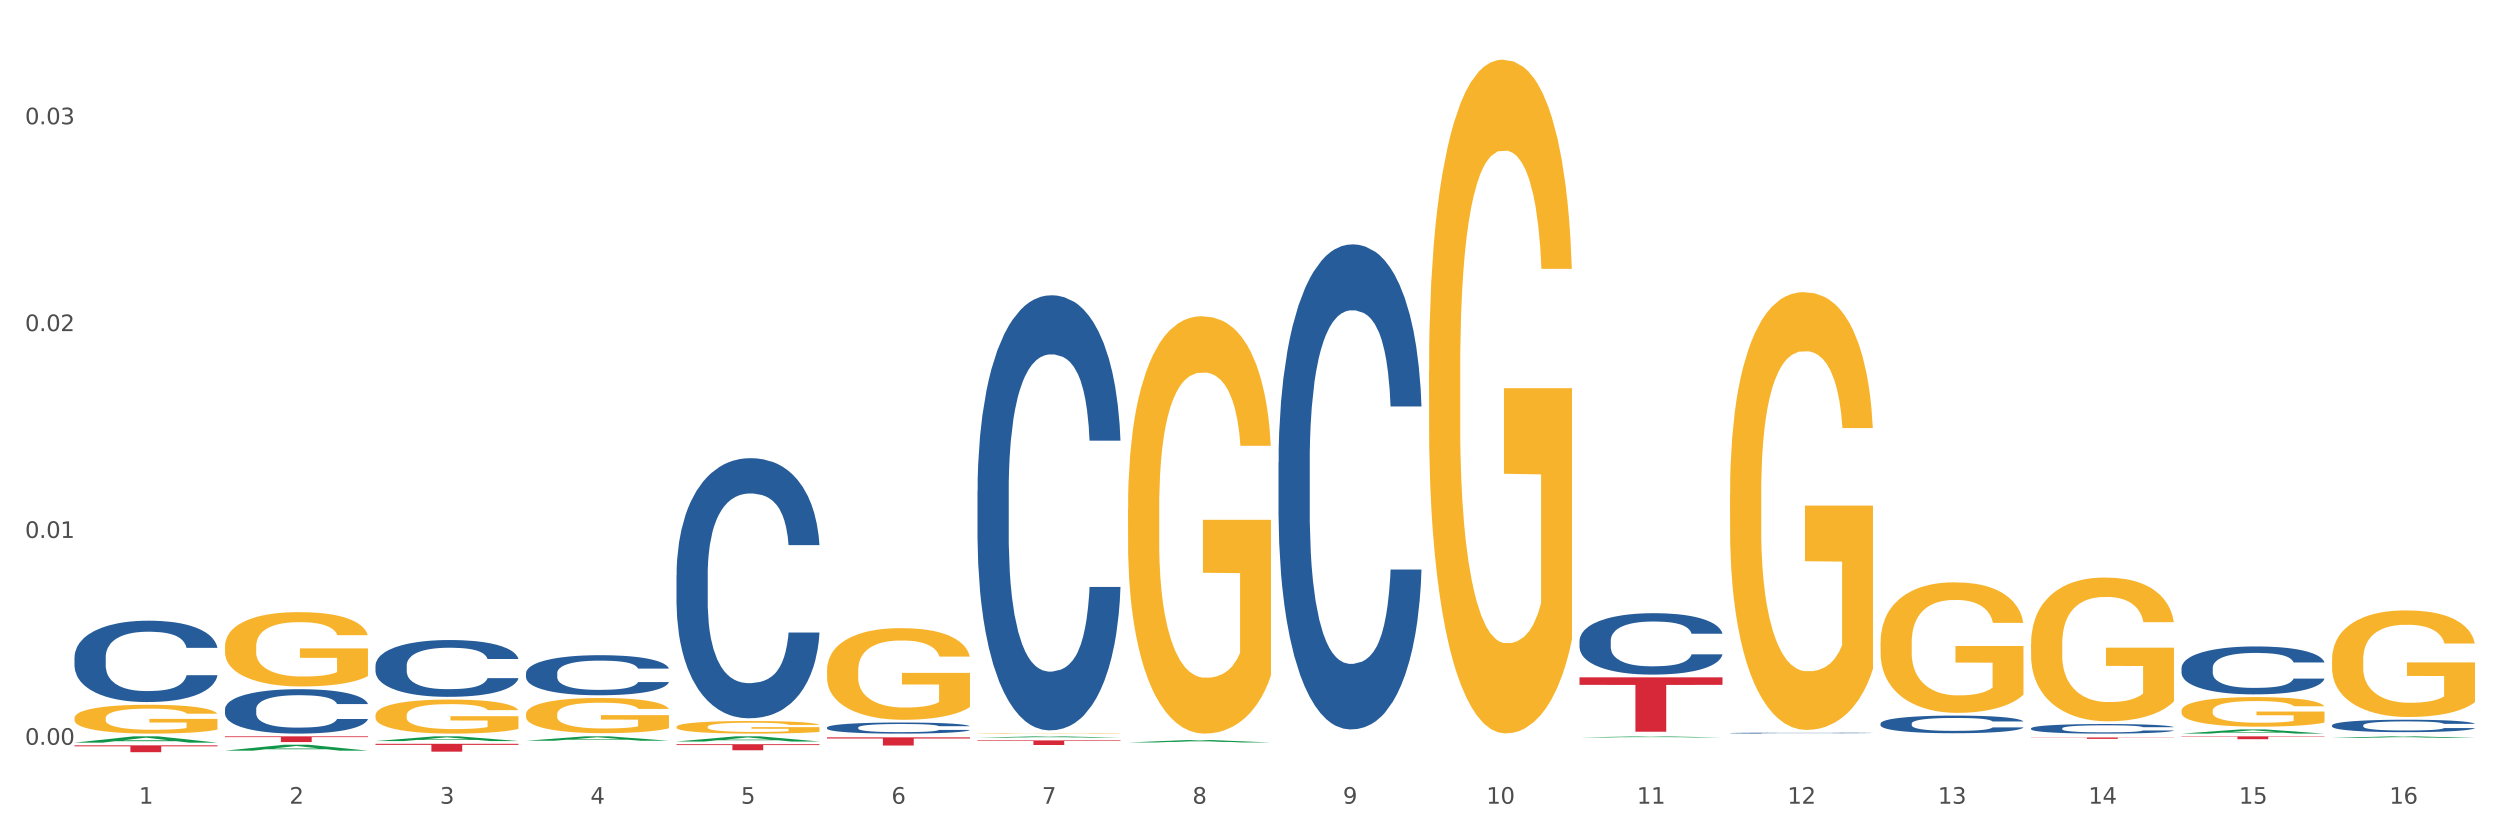 <?xml version="1.0" encoding="utf-8" standalone="no"?>
<!DOCTYPE svg PUBLIC "-//W3C//DTD SVG 1.1//EN"
  "http://www.w3.org/Graphics/SVG/1.1/DTD/svg11.dtd">
<svg xmlns:xlink="http://www.w3.org/1999/xlink" width="1080pt" height="360pt" viewBox="0 0 1080 360" xmlns="http://www.w3.org/2000/svg" version="1.1">
 <rect x="0" y="0" width="1080" height="360" fill="#333333" stroke="none"/>
 <defs>
  <style type="text/css">*{stroke-linejoin: round; stroke-linecap: butt}</style>
 </defs>
 <g id="figure_1">
  <g id="patch_1">
   <path d="M 0 360 
L 1080 360 
L 1080 0 
L 0 0 
z
" style="fill: #ffffff; stroke: #ffffff; stroke-linejoin: miter"/>
  </g>
  <g id="axes_1">
   <g id="matplotlib.axis_1">
    <g id="xtick_1">
     <g id="text_1">
      <!-- 1 -->
      <g style="fill: #4d4d4d" transform="translate(60.004 347.204) scale(0.096 -0.096)">
       <defs>
        <path id="DejaVuSans-31" d="M 794 531 
L 1825 531 
L 1825 4091 
L 703 3866 
L 703 4441 
L 1819 4666 
L 2450 4666 
L 2450 531 
L 3481 531 
L 3481 0 
L 794 0 
L 794 531 
z
" transform="scale(0.016)"/>
       </defs>
       <use xlink:href="#DejaVuSans-31"/>
      </g>
     </g>
    </g>
    <g id="xtick_2">
     <g id="text_2">
      <!-- 2 -->
      <g style="fill: #4d4d4d" transform="translate(125.021 347.204) scale(0.096 -0.096)">
       <defs>
        <path id="DejaVuSans-32" d="M 1228 531 
L 3431 531 
L 3431 0 
L 469 0 
L 469 531 
Q 828 903 1448 1529 
Q 2069 2156 2228 2338 
Q 2531 2678 2651 2914 
Q 2772 3150 2772 3378 
Q 2772 3750 2511 3984 
Q 2250 4219 1831 4219 
Q 1534 4219 1204 4116 
Q 875 4013 500 3803 
L 500 4441 
Q 881 4594 1212 4672 
Q 1544 4750 1819 4750 
Q 2544 4750 2975 4387 
Q 3406 4025 3406 3419 
Q 3406 3131 3298 2873 
Q 3191 2616 2906 2266 
Q 2828 2175 2409 1742 
Q 1991 1309 1228 531 
z
" transform="scale(0.016)"/>
       </defs>
       <use xlink:href="#DejaVuSans-32"/>
      </g>
     </g>
    </g>
    <g id="xtick_3">
     <g id="text_3">
      <!-- 3 -->
      <g style="fill: #4d4d4d" transform="translate(190.039 347.204) scale(0.096 -0.096)">
       <defs>
        <path id="DejaVuSans-33" d="M 2597 2516 
Q 3050 2419 3304 2112 
Q 3559 1806 3559 1356 
Q 3559 666 3084 287 
Q 2609 -91 1734 -91 
Q 1441 -91 1130 -33 
Q 819 25 488 141 
L 488 750 
Q 750 597 1062 519 
Q 1375 441 1716 441 
Q 2309 441 2620 675 
Q 2931 909 2931 1356 
Q 2931 1769 2642 2001 
Q 2353 2234 1838 2234 
L 1294 2234 
L 1294 2753 
L 1863 2753 
Q 2328 2753 2575 2939 
Q 2822 3125 2822 3475 
Q 2822 3834 2567 4026 
Q 2313 4219 1838 4219 
Q 1578 4219 1281 4162 
Q 984 4106 628 3988 
L 628 4550 
Q 988 4650 1302 4700 
Q 1616 4750 1894 4750 
Q 2613 4750 3031 4423 
Q 3450 4097 3450 3541 
Q 3450 3153 3228 2886 
Q 3006 2619 2597 2516 
z
" transform="scale(0.016)"/>
       </defs>
       <use xlink:href="#DejaVuSans-33"/>
      </g>
     </g>
    </g>
    <g id="xtick_4">
     <g id="text_4">
      <!-- 4 -->
      <g style="fill: #4d4d4d" transform="translate(255.056 347.204) scale(0.096 -0.096)">
       <defs>
        <path id="DejaVuSans-34" d="M 2419 4116 
L 825 1625 
L 2419 1625 
L 2419 4116 
z
M 2253 4666 
L 3047 4666 
L 3047 1625 
L 3713 1625 
L 3713 1100 
L 3047 1100 
L 3047 0 
L 2419 0 
L 2419 1100 
L 313 1100 
L 313 1709 
L 2253 4666 
z
" transform="scale(0.016)"/>
       </defs>
       <use xlink:href="#DejaVuSans-34"/>
      </g>
     </g>
    </g>
    <g id="xtick_5">
     <g id="text_5">
      <!-- 5 -->
      <g style="fill: #4d4d4d" transform="translate(320.073 347.204) scale(0.096 -0.096)">
       <defs>
        <path id="DejaVuSans-35" d="M 691 4666 
L 3169 4666 
L 3169 4134 
L 1269 4134 
L 1269 2991 
Q 1406 3038 1543 3061 
Q 1681 3084 1819 3084 
Q 2600 3084 3056 2656 
Q 3513 2228 3513 1497 
Q 3513 744 3044 326 
Q 2575 -91 1722 -91 
Q 1428 -91 1123 -41 
Q 819 9 494 109 
L 494 744 
Q 775 591 1075 516 
Q 1375 441 1709 441 
Q 2250 441 2565 725 
Q 2881 1009 2881 1497 
Q 2881 1984 2565 2268 
Q 2250 2553 1709 2553 
Q 1456 2553 1204 2497 
Q 953 2441 691 2322 
L 691 4666 
z
" transform="scale(0.016)"/>
       </defs>
       <use xlink:href="#DejaVuSans-35"/>
      </g>
     </g>
    </g>
    <g id="xtick_6">
     <g id="text_6">
      <!-- 6 -->
      <g style="fill: #4d4d4d" transform="translate(385.09 347.204) scale(0.096 -0.096)">
       <defs>
        <path id="DejaVuSans-36" d="M 2113 2584 
Q 1688 2584 1439 2293 
Q 1191 2003 1191 1497 
Q 1191 994 1439 701 
Q 1688 409 2113 409 
Q 2538 409 2786 701 
Q 3034 994 3034 1497 
Q 3034 2003 2786 2293 
Q 2538 2584 2113 2584 
z
M 3366 4563 
L 3366 3988 
Q 3128 4100 2886 4159 
Q 2644 4219 2406 4219 
Q 1781 4219 1451 3797 
Q 1122 3375 1075 2522 
Q 1259 2794 1537 2939 
Q 1816 3084 2150 3084 
Q 2853 3084 3261 2657 
Q 3669 2231 3669 1497 
Q 3669 778 3244 343 
Q 2819 -91 2113 -91 
Q 1303 -91 875 529 
Q 447 1150 447 2328 
Q 447 3434 972 4092 
Q 1497 4750 2381 4750 
Q 2619 4750 2861 4703 
Q 3103 4656 3366 4563 
z
" transform="scale(0.016)"/>
       </defs>
       <use xlink:href="#DejaVuSans-36"/>
      </g>
     </g>
    </g>
    <g id="xtick_7">
     <g id="text_7">
      <!-- 7 -->
      <g style="fill: #4d4d4d" transform="translate(450.108 347.204) scale(0.096 -0.096)">
       <defs>
        <path id="DejaVuSans-37" d="M 525 4666 
L 3525 4666 
L 3525 4397 
L 1831 0 
L 1172 0 
L 2766 4134 
L 525 4134 
L 525 4666 
z
" transform="scale(0.016)"/>
       </defs>
       <use xlink:href="#DejaVuSans-37"/>
      </g>
     </g>
    </g>
    <g id="xtick_8">
     <g id="text_8">
      <!-- 8 -->
      <g style="fill: #4d4d4d" transform="translate(515.125 347.204) scale(0.096 -0.096)">
       <defs>
        <path id="DejaVuSans-38" d="M 2034 2216 
Q 1584 2216 1326 1975 
Q 1069 1734 1069 1313 
Q 1069 891 1326 650 
Q 1584 409 2034 409 
Q 2484 409 2743 651 
Q 3003 894 3003 1313 
Q 3003 1734 2745 1975 
Q 2488 2216 2034 2216 
z
M 1403 2484 
Q 997 2584 770 2862 
Q 544 3141 544 3541 
Q 544 4100 942 4425 
Q 1341 4750 2034 4750 
Q 2731 4750 3128 4425 
Q 3525 4100 3525 3541 
Q 3525 3141 3298 2862 
Q 3072 2584 2669 2484 
Q 3125 2378 3379 2068 
Q 3634 1759 3634 1313 
Q 3634 634 3220 271 
Q 2806 -91 2034 -91 
Q 1263 -91 848 271 
Q 434 634 434 1313 
Q 434 1759 690 2068 
Q 947 2378 1403 2484 
z
M 1172 3481 
Q 1172 3119 1398 2916 
Q 1625 2713 2034 2713 
Q 2441 2713 2670 2916 
Q 2900 3119 2900 3481 
Q 2900 3844 2670 4047 
Q 2441 4250 2034 4250 
Q 1625 4250 1398 4047 
Q 1172 3844 1172 3481 
z
" transform="scale(0.016)"/>
       </defs>
       <use xlink:href="#DejaVuSans-38"/>
      </g>
     </g>
    </g>
    <g id="xtick_9">
     <g id="text_9">
      <!-- 9 -->
      <g style="fill: #4d4d4d" transform="translate(580.142 347.204) scale(0.096 -0.096)">
       <defs>
        <path id="DejaVuSans-39" d="M 703 97 
L 703 672 
Q 941 559 1184 500 
Q 1428 441 1663 441 
Q 2288 441 2617 861 
Q 2947 1281 2994 2138 
Q 2813 1869 2534 1725 
Q 2256 1581 1919 1581 
Q 1219 1581 811 2004 
Q 403 2428 403 3163 
Q 403 3881 828 4315 
Q 1253 4750 1959 4750 
Q 2769 4750 3195 4129 
Q 3622 3509 3622 2328 
Q 3622 1225 3098 567 
Q 2575 -91 1691 -91 
Q 1453 -91 1209 -44 
Q 966 3 703 97 
z
M 1959 2075 
Q 2384 2075 2632 2365 
Q 2881 2656 2881 3163 
Q 2881 3666 2632 3958 
Q 2384 4250 1959 4250 
Q 1534 4250 1286 3958 
Q 1038 3666 1038 3163 
Q 1038 2656 1286 2365 
Q 1534 2075 1959 2075 
z
" transform="scale(0.016)"/>
       </defs>
       <use xlink:href="#DejaVuSans-39"/>
      </g>
     </g>
    </g>
    <g id="xtick_10">
     <g id="text_10">
      <!-- 10 -->
      <g style="fill: #4d4d4d" transform="translate(642.105 347.204) scale(0.096 -0.096)">
       <defs>
        <path id="DejaVuSans-30" d="M 2034 4250 
Q 1547 4250 1301 3770 
Q 1056 3291 1056 2328 
Q 1056 1369 1301 889 
Q 1547 409 2034 409 
Q 2525 409 2770 889 
Q 3016 1369 3016 2328 
Q 3016 3291 2770 3770 
Q 2525 4250 2034 4250 
z
M 2034 4750 
Q 2819 4750 3233 4129 
Q 3647 3509 3647 2328 
Q 3647 1150 3233 529 
Q 2819 -91 2034 -91 
Q 1250 -91 836 529 
Q 422 1150 422 2328 
Q 422 3509 836 4129 
Q 1250 4750 2034 4750 
z
" transform="scale(0.016)"/>
       </defs>
       <use xlink:href="#DejaVuSans-31"/>
       <use xlink:href="#DejaVuSans-30" transform="translate(63.623 0)"/>
      </g>
     </g>
    </g>
    <g id="xtick_11">
     <g id="text_11">
      <!-- 11 -->
      <g style="fill: #4d4d4d" transform="translate(707.123 347.204) scale(0.096 -0.096)">
       <use xlink:href="#DejaVuSans-31"/>
       <use xlink:href="#DejaVuSans-31" transform="translate(63.623 0)"/>
      </g>
     </g>
    </g>
    <g id="xtick_12">
     <g id="text_12">
      <!-- 12 -->
      <g style="fill: #4d4d4d" transform="translate(772.14 347.204) scale(0.096 -0.096)">
       <use xlink:href="#DejaVuSans-31"/>
       <use xlink:href="#DejaVuSans-32" transform="translate(63.623 0)"/>
      </g>
     </g>
    </g>
    <g id="xtick_13">
     <g id="text_13">
      <!-- 13 -->
      <g style="fill: #4d4d4d" transform="translate(837.157 347.204) scale(0.096 -0.096)">
       <use xlink:href="#DejaVuSans-31"/>
       <use xlink:href="#DejaVuSans-33" transform="translate(63.623 0)"/>
      </g>
     </g>
    </g>
    <g id="xtick_14">
     <g id="text_14">
      <!-- 14 -->
      <g style="fill: #4d4d4d" transform="translate(902.174 347.204) scale(0.096 -0.096)">
       <use xlink:href="#DejaVuSans-31"/>
       <use xlink:href="#DejaVuSans-34" transform="translate(63.623 0)"/>
      </g>
     </g>
    </g>
    <g id="xtick_15">
     <g id="text_15">
      <!-- 15 -->
      <g style="fill: #4d4d4d" transform="translate(967.192 347.204) scale(0.096 -0.096)">
       <use xlink:href="#DejaVuSans-31"/>
       <use xlink:href="#DejaVuSans-35" transform="translate(63.623 0)"/>
      </g>
     </g>
    </g>
    <g id="xtick_16">
     <g id="text_16">
      <!-- 16 -->
      <g style="fill: #4d4d4d" transform="translate(1032.209 347.204) scale(0.096 -0.096)">
       <use xlink:href="#DejaVuSans-31"/>
       <use xlink:href="#DejaVuSans-36" transform="translate(63.623 0)"/>
      </g>
     </g>
    </g>
    <g id="xtick_17"/>
    <g id="xtick_18"/>
    <g id="xtick_19"/>
    <g id="xtick_20"/>
    <g id="xtick_21"/>
    <g id="xtick_22"/>
    <g id="xtick_23"/>
    <g id="xtick_24"/>
    <g id="xtick_25"/>
    <g id="xtick_26"/>
    <g id="xtick_27"/>
    <g id="xtick_28"/>
    <g id="xtick_29"/>
    <g id="xtick_30"/>
    <g id="xtick_31"/>
   </g>
   <g id="matplotlib.axis_2">
    <g id="ytick_1">
     <g id="text_17">
      <!-- 0.00 -->
      <g style="fill: #4d4d4d" transform="translate(10.8 321.742) scale(0.096 -0.096)">
       <defs>
        <path id="DejaVuSans-2e" d="M 684 794 
L 1344 794 
L 1344 0 
L 684 0 
L 684 794 
z
" transform="scale(0.016)"/>
       </defs>
       <use xlink:href="#DejaVuSans-30"/>
       <use xlink:href="#DejaVuSans-2e" transform="translate(63.623 0)"/>
       <use xlink:href="#DejaVuSans-30" transform="translate(95.41 0)"/>
       <use xlink:href="#DejaVuSans-30" transform="translate(159.033 0)"/>
      </g>
     </g>
    </g>
    <g id="ytick_2">
     <g id="text_18">
      <!-- 0.01 -->
      <g style="fill: #4d4d4d" transform="translate(10.8 232.392) scale(0.096 -0.096)">
       <use xlink:href="#DejaVuSans-30"/>
       <use xlink:href="#DejaVuSans-2e" transform="translate(63.623 0)"/>
       <use xlink:href="#DejaVuSans-30" transform="translate(95.41 0)"/>
       <use xlink:href="#DejaVuSans-31" transform="translate(159.033 0)"/>
      </g>
     </g>
    </g>
    <g id="ytick_3">
     <g id="text_19">
      <!-- 0.02 -->
      <g style="fill: #4d4d4d" transform="translate(10.8 143.043) scale(0.096 -0.096)">
       <use xlink:href="#DejaVuSans-30"/>
       <use xlink:href="#DejaVuSans-2e" transform="translate(63.623 0)"/>
       <use xlink:href="#DejaVuSans-30" transform="translate(95.41 0)"/>
       <use xlink:href="#DejaVuSans-32" transform="translate(159.033 0)"/>
      </g>
     </g>
    </g>
    <g id="ytick_4">
     <g id="text_20">
      <!-- 0.03 -->
      <g style="fill: #4d4d4d" transform="translate(10.8 53.693) scale(0.096 -0.096)">
       <use xlink:href="#DejaVuSans-30"/>
       <use xlink:href="#DejaVuSans-2e" transform="translate(63.623 0)"/>
       <use xlink:href="#DejaVuSans-30" transform="translate(95.41 0)"/>
       <use xlink:href="#DejaVuSans-33" transform="translate(159.033 0)"/>
      </g>
     </g>
    </g>
    <g id="ytick_5"/>
    <g id="ytick_6"/>
    <g id="ytick_7"/>
   </g>
   <g id="PolyCollection_1">
    <path d="M 32.175 310.219 
L 32.248 310.208 
L 32.248 309.798 
L 32.394 309.445 
L 33.123 308.591 
L 34.217 307.885 
L 35.019 307.51 
L 35.821 307.202 
L 36.769 306.895 
L 37.936 306.576 
L 40.051 306.109 
L 41.363 305.87 
L 42.968 305.62 
L 45.885 305.255 
L 47.999 305.05 
L 50.187 304.88 
L 53.76 304.675 
L 56.094 304.584 
L 58.573 304.515 
L 61.563 304.47 
L 63.824 304.458 
L 68.783 304.492 
L 73.012 304.595 
L 75.054 304.675 
L 77.679 304.811 
L 79.065 304.902 
L 81.326 305.084 
L 83.659 305.324 
L 85.263 305.529 
L 87.67 305.916 
L 89.493 306.303 
L 91.17 306.781 
L 92.045 307.111 
L 92.702 307.418 
L 93.285 307.771 
L 93.868 308.329 
L 80.742 308.329 
L 80.232 307.931 
L 79.43 307.555 
L 78.263 307.191 
L 77.242 306.963 
L 75.492 306.678 
L 73.887 306.496 
L 72.21 306.36 
L 70.168 306.246 
L 68.564 306.189 
L 66.303 306.143 
L 61.855 306.155 
L 58.865 306.246 
L 56.823 306.36 
L 55.511 306.462 
L 54.344 306.576 
L 53.031 306.735 
L 51.5 306.974 
L 50.406 307.191 
L 49.312 307.464 
L 48.437 307.737 
L 47.635 308.056 
L 46.979 308.398 
L 46.468 308.751 
L 46.031 309.183 
L 45.666 309.9 
L 45.666 311.46 
L 45.812 311.813 
L 46.176 312.28 
L 46.614 312.633 
L 47.343 313.054 
L 47.999 313.339 
L 49.239 313.749 
L 50.625 314.09 
L 51.719 314.307 
L 52.812 314.489 
L 54.708 314.739 
L 56.823 314.944 
L 58.646 315.069 
L 61.126 315.183 
L 62.803 315.229 
L 64.261 315.252 
L 67.835 315.252 
L 70.387 315.217 
L 73.231 315.138 
L 75.419 315.035 
L 77.242 314.91 
L 79.284 314.705 
L 80.596 314.512 
L 80.596 312.132 
L 64.553 312.121 
L 64.553 310.538 
L 93.941 310.538 
L 93.941 315.183 
L 92.702 315.422 
L 91.316 315.639 
L 89.858 315.832 
L 87.67 316.071 
L 85.045 316.299 
L 82.711 316.458 
L 80.232 316.595 
L 77.315 316.72 
L 73.523 316.834 
L 71.189 316.88 
L 68.272 316.914 
L 64.845 316.925 
L 61.855 316.902 
L 58.938 316.846 
L 55.875 316.743 
L 52.885 316.595 
L 50.625 316.447 
L 48.364 316.265 
L 45.958 316.026 
L 44.062 315.798 
L 42.603 315.593 
L 40.999 315.331 
L 39.249 314.99 
L 37.936 314.682 
L 36.769 314.364 
L 35.529 313.954 
L 34.654 313.601 
L 33.779 313.157 
L 33.269 312.827 
L 32.685 312.314 
L 32.248 311.597 
L 32.175 310.219 
z
" clip-path="url(#p9ef59e9cf0)" style="fill: #f7b32b"/>
    <path d="M 942.416 318.095 
L 1004.183 318.095 
L 1004.183 318.265 
L 979.886 318.267 
L 979.886 319.324 
L 966.567 319.324 
L 966.567 318.267 
L 942.416 318.265 
L 942.416 318.096 
L 942.416 318.095 
z
" clip-path="url(#p9ef59e9cf0)" style="fill: #d62839"/>
    <path d="M 162.209 309.008 
L 162.282 308.994 
L 162.282 308.51 
L 162.428 308.094 
L 163.157 307.085 
L 164.251 306.252 
L 165.054 305.808 
L 165.856 305.445 
L 166.804 305.082 
L 167.97 304.706 
L 170.085 304.155 
L 171.398 303.873 
L 173.002 303.577 
L 175.919 303.147 
L 178.034 302.905 
L 180.222 302.703 
L 183.795 302.461 
L 186.128 302.354 
L 188.608 302.273 
L 191.598 302.219 
L 193.858 302.206 
L 198.817 302.246 
L 203.047 302.367 
L 205.089 302.461 
L 207.714 302.622 
L 209.099 302.73 
L 211.36 302.945 
L 213.694 303.227 
L 215.298 303.469 
L 217.704 303.926 
L 219.528 304.383 
L 221.205 304.948 
L 222.08 305.338 
L 222.736 305.701 
L 223.32 306.117 
L 223.903 306.776 
L 210.777 306.776 
L 210.266 306.306 
L 209.464 305.862 
L 208.297 305.432 
L 207.276 305.163 
L 205.526 304.827 
L 203.922 304.612 
L 202.245 304.451 
L 200.203 304.316 
L 198.598 304.249 
L 196.338 304.195 
L 191.889 304.209 
L 188.9 304.316 
L 186.858 304.451 
L 185.545 304.572 
L 184.378 304.706 
L 183.066 304.894 
L 181.534 305.177 
L 180.44 305.432 
L 179.347 305.755 
L 178.471 306.077 
L 177.669 306.454 
L 177.013 306.857 
L 176.503 307.274 
L 176.065 307.784 
L 175.7 308.631 
L 175.7 310.473 
L 175.846 310.89 
L 176.211 311.441 
L 176.648 311.857 
L 177.378 312.355 
L 178.034 312.691 
L 179.274 313.175 
L 180.659 313.578 
L 181.753 313.833 
L 182.847 314.049 
L 184.743 314.344 
L 186.858 314.586 
L 188.681 314.734 
L 191.16 314.869 
L 192.837 314.922 
L 194.296 314.949 
L 197.869 314.949 
L 200.422 314.909 
L 203.266 314.815 
L 205.453 314.694 
L 207.276 314.546 
L 209.318 314.304 
L 210.631 314.075 
L 210.631 311.266 
L 194.588 311.253 
L 194.588 309.384 
L 223.976 309.384 
L 223.976 314.869 
L 222.736 315.151 
L 221.351 315.406 
L 219.892 315.635 
L 217.704 315.917 
L 215.079 316.186 
L 212.746 316.374 
L 210.266 316.535 
L 207.349 316.683 
L 203.557 316.818 
L 201.224 316.871 
L 198.307 316.912 
L 194.879 316.925 
L 191.889 316.898 
L 188.972 316.831 
L 185.91 316.71 
L 182.92 316.535 
L 180.659 316.361 
L 178.399 316.146 
L 175.992 315.863 
L 174.096 315.594 
L 172.638 315.352 
L 171.033 315.043 
L 169.283 314.64 
L 167.97 314.277 
L 166.804 313.901 
L 165.564 313.417 
L 164.689 313 
L 163.814 312.476 
L 163.303 312.086 
L 162.72 311.481 
L 162.282 310.634 
L 162.209 309.008 
z
" clip-path="url(#p9ef59e9cf0)" style="fill: #f7b32b"/>
    <path d="M 357.261 289.657 
L 357.334 289.621 
L 357.334 288.319 
L 357.48 287.198 
L 358.209 284.486 
L 359.303 282.245 
L 360.105 281.052 
L 360.907 280.075 
L 361.855 279.099 
L 363.022 278.087 
L 365.137 276.604 
L 366.45 275.845 
L 368.054 275.049 
L 370.971 273.892 
L 373.086 273.242 
L 375.273 272.699 
L 378.847 272.048 
L 381.18 271.759 
L 383.66 271.542 
L 386.649 271.398 
L 388.91 271.361 
L 393.869 271.47 
L 398.098 271.795 
L 400.14 272.048 
L 402.766 272.482 
L 404.151 272.772 
L 406.412 273.35 
L 408.745 274.109 
L 410.35 274.76 
L 412.756 275.99 
L 414.579 277.219 
L 416.256 278.738 
L 417.132 279.786 
L 417.788 280.762 
L 418.371 281.883 
L 418.955 283.655 
L 405.828 283.655 
L 405.318 282.389 
L 404.516 281.196 
L 403.349 280.039 
L 402.328 279.316 
L 400.578 278.412 
L 398.974 277.834 
L 397.296 277.4 
L 395.254 277.038 
L 393.65 276.857 
L 391.39 276.713 
L 386.941 276.749 
L 383.951 277.038 
L 381.909 277.4 
L 380.597 277.725 
L 379.43 278.087 
L 378.117 278.593 
L 376.586 279.352 
L 375.492 280.039 
L 374.398 280.907 
L 373.523 281.775 
L 372.721 282.787 
L 372.065 283.872 
L 371.554 284.993 
L 371.117 286.367 
L 370.752 288.645 
L 370.752 293.598 
L 370.898 294.719 
L 371.263 296.201 
L 371.7 297.322 
L 372.429 298.66 
L 373.086 299.564 
L 374.325 300.866 
L 375.711 301.95 
L 376.805 302.637 
L 377.899 303.216 
L 379.795 304.011 
L 381.909 304.662 
L 383.733 305.06 
L 386.212 305.421 
L 387.889 305.566 
L 389.348 305.638 
L 392.921 305.638 
L 395.473 305.53 
L 398.317 305.277 
L 400.505 304.951 
L 402.328 304.554 
L 404.37 303.903 
L 405.683 303.288 
L 405.683 295.731 
L 389.639 295.695 
L 389.639 290.669 
L 419.028 290.669 
L 419.028 305.421 
L 417.788 306.181 
L 416.402 306.868 
L 414.944 307.482 
L 412.756 308.242 
L 410.131 308.965 
L 407.797 309.471 
L 405.318 309.905 
L 402.401 310.303 
L 398.609 310.664 
L 396.275 310.809 
L 393.358 310.917 
L 389.931 310.954 
L 386.941 310.881 
L 384.024 310.7 
L 380.961 310.375 
L 377.972 309.905 
L 375.711 309.435 
L 373.45 308.856 
L 371.044 308.097 
L 369.148 307.374 
L 367.689 306.723 
L 366.085 305.892 
L 364.335 304.807 
L 363.022 303.831 
L 361.855 302.818 
L 360.616 301.516 
L 359.741 300.396 
L 358.866 298.985 
L 358.355 297.937 
L 357.772 296.31 
L 357.334 294.032 
L 357.261 289.657 
z
" clip-path="url(#p9ef59e9cf0)" style="fill: #f7b32b"/>
    <path d="M 292.244 313.994 
L 292.317 313.989 
L 292.317 313.81 
L 292.463 313.656 
L 293.192 313.282 
L 294.286 312.974 
L 295.088 312.81 
L 295.89 312.675 
L 296.838 312.541 
L 298.005 312.402 
L 300.12 312.198 
L 301.432 312.093 
L 303.037 311.984 
L 305.954 311.824 
L 308.068 311.735 
L 310.256 311.66 
L 313.829 311.57 
L 316.163 311.531 
L 318.642 311.501 
L 321.632 311.481 
L 323.893 311.476 
L 328.852 311.491 
L 333.081 311.536 
L 335.123 311.57 
L 337.748 311.63 
L 339.134 311.67 
L 341.395 311.75 
L 343.728 311.854 
L 345.332 311.944 
L 347.739 312.113 
L 349.562 312.282 
L 351.239 312.491 
L 352.114 312.635 
L 352.771 312.77 
L 353.354 312.924 
L 353.937 313.168 
L 340.811 313.168 
L 340.301 312.994 
L 339.499 312.83 
L 338.332 312.67 
L 337.311 312.571 
L 335.561 312.446 
L 333.956 312.367 
L 332.279 312.307 
L 330.237 312.257 
L 328.633 312.232 
L 326.372 312.212 
L 321.924 312.217 
L 318.934 312.257 
L 316.892 312.307 
L 315.58 312.352 
L 314.413 312.402 
L 313.1 312.471 
L 311.569 312.576 
L 310.475 312.67 
L 309.381 312.79 
L 308.506 312.909 
L 307.704 313.049 
L 307.047 313.198 
L 306.537 313.352 
L 306.099 313.541 
L 305.735 313.855 
L 305.735 314.536 
L 305.881 314.691 
L 306.245 314.895 
L 306.683 315.049 
L 307.412 315.233 
L 308.068 315.358 
L 309.308 315.537 
L 310.694 315.686 
L 311.788 315.781 
L 312.881 315.86 
L 314.777 315.97 
L 316.892 316.059 
L 318.715 316.114 
L 321.195 316.164 
L 322.872 316.184 
L 324.33 316.194 
L 327.904 316.194 
L 330.456 316.179 
L 333.3 316.144 
L 335.488 316.099 
L 337.311 316.044 
L 339.353 315.955 
L 340.665 315.87 
L 340.665 314.83 
L 324.622 314.825 
L 324.622 314.133 
L 354.01 314.133 
L 354.01 316.164 
L 352.771 316.268 
L 351.385 316.363 
L 349.927 316.447 
L 347.739 316.552 
L 345.114 316.652 
L 342.78 316.721 
L 340.301 316.781 
L 337.384 316.836 
L 333.592 316.885 
L 331.258 316.905 
L 328.341 316.92 
L 324.914 316.925 
L 321.924 316.915 
L 319.007 316.89 
L 315.944 316.846 
L 312.954 316.781 
L 310.694 316.716 
L 308.433 316.637 
L 306.027 316.532 
L 304.131 316.433 
L 302.672 316.343 
L 301.068 316.229 
L 299.318 316.079 
L 298.005 315.945 
L 296.838 315.806 
L 295.598 315.626 
L 294.723 315.472 
L 293.848 315.278 
L 293.338 315.134 
L 292.754 314.91 
L 292.317 314.596 
L 292.244 313.994 
z
" clip-path="url(#p9ef59e9cf0)" style="fill: #f7b32b"/>
    <path d="M 227.227 308.554 
L 227.3 308.54 
L 227.3 308.04 
L 227.445 307.61 
L 228.175 306.568 
L 229.269 305.707 
L 230.071 305.249 
L 230.873 304.874 
L 231.821 304.499 
L 232.988 304.11 
L 235.102 303.541 
L 236.415 303.249 
L 238.019 302.944 
L 240.936 302.499 
L 243.051 302.249 
L 245.239 302.041 
L 248.812 301.791 
L 251.146 301.68 
L 253.625 301.596 
L 256.615 301.541 
L 258.876 301.527 
L 263.834 301.569 
L 268.064 301.694 
L 270.106 301.791 
L 272.731 301.958 
L 274.117 302.069 
L 276.377 302.291 
L 278.711 302.582 
L 280.315 302.832 
L 282.722 303.305 
L 284.545 303.777 
L 286.222 304.36 
L 287.097 304.763 
L 287.753 305.138 
L 288.337 305.568 
L 288.92 306.249 
L 275.794 306.249 
L 275.283 305.763 
L 274.481 305.304 
L 273.315 304.86 
L 272.294 304.582 
L 270.543 304.235 
L 268.939 304.013 
L 267.262 303.846 
L 265.22 303.707 
L 263.616 303.638 
L 261.355 303.582 
L 256.907 303.596 
L 253.917 303.707 
L 251.875 303.846 
L 250.562 303.971 
L 249.396 304.11 
L 248.083 304.304 
L 246.552 304.596 
L 245.458 304.86 
L 244.364 305.193 
L 243.489 305.526 
L 242.687 305.915 
L 242.03 306.332 
L 241.52 306.762 
L 241.082 307.29 
L 240.718 308.165 
L 240.718 310.068 
L 240.863 310.498 
L 241.228 311.067 
L 241.666 311.498 
L 242.395 312.012 
L 243.051 312.359 
L 244.291 312.859 
L 245.676 313.275 
L 246.77 313.539 
L 247.864 313.761 
L 249.76 314.067 
L 251.875 314.317 
L 253.698 314.47 
L 256.177 314.609 
L 257.855 314.664 
L 259.313 314.692 
L 262.886 314.692 
L 265.439 314.65 
L 268.283 314.553 
L 270.47 314.428 
L 272.294 314.275 
L 274.335 314.025 
L 275.648 313.789 
L 275.648 310.887 
L 259.605 310.873 
L 259.605 308.943 
L 288.993 308.943 
L 288.993 314.609 
L 287.753 314.9 
L 286.368 315.164 
L 284.909 315.4 
L 282.722 315.692 
L 280.096 315.969 
L 277.763 316.164 
L 275.283 316.331 
L 272.366 316.483 
L 268.574 316.622 
L 266.241 316.678 
L 263.324 316.719 
L 259.897 316.733 
L 256.907 316.705 
L 253.99 316.636 
L 250.927 316.511 
L 247.937 316.331 
L 245.676 316.15 
L 243.416 315.928 
L 241.009 315.636 
L 239.113 315.358 
L 237.655 315.108 
L 236.05 314.789 
L 234.3 314.372 
L 232.988 313.998 
L 231.821 313.609 
L 230.581 313.109 
L 229.706 312.678 
L 228.831 312.137 
L 228.321 311.734 
L 227.737 311.109 
L 227.3 310.234 
L 227.227 308.554 
z
" clip-path="url(#p9ef59e9cf0)" style="fill: #f7b32b"/>
    <path d="M 97.192 279.283 
L 97.265 279.254 
L 97.265 278.198 
L 97.411 277.289 
L 98.14 275.089 
L 99.234 273.271 
L 100.036 272.303 
L 100.838 271.512 
L 101.786 270.72 
L 102.953 269.899 
L 105.068 268.696 
L 106.381 268.08 
L 107.985 267.435 
L 110.902 266.497 
L 113.017 265.969 
L 115.204 265.529 
L 118.778 265.001 
L 121.111 264.767 
L 123.591 264.591 
L 126.58 264.473 
L 128.841 264.444 
L 133.8 264.532 
L 138.03 264.796 
L 140.071 265.001 
L 142.697 265.353 
L 144.082 265.588 
L 146.343 266.057 
L 148.676 266.673 
L 150.281 267.201 
L 152.687 268.198 
L 154.51 269.195 
L 156.188 270.427 
L 157.063 271.277 
L 157.719 272.069 
L 158.302 272.978 
L 158.886 274.415 
L 145.759 274.415 
L 145.249 273.388 
L 144.447 272.421 
L 143.28 271.482 
L 142.259 270.896 
L 140.509 270.163 
L 138.905 269.693 
L 137.227 269.341 
L 135.185 269.048 
L 133.581 268.902 
L 131.321 268.784 
L 126.872 268.814 
L 123.882 269.048 
L 121.84 269.341 
L 120.528 269.605 
L 119.361 269.899 
L 118.048 270.309 
L 116.517 270.925 
L 115.423 271.482 
L 114.329 272.186 
L 113.454 272.89 
L 112.652 273.711 
L 111.996 274.591 
L 111.485 275.5 
L 111.048 276.614 
L 110.683 278.462 
L 110.683 282.479 
L 110.829 283.389 
L 111.194 284.591 
L 111.631 285.5 
L 112.36 286.585 
L 113.017 287.318 
L 114.256 288.374 
L 115.642 289.254 
L 116.736 289.811 
L 117.83 290.28 
L 119.726 290.925 
L 121.84 291.453 
L 123.664 291.776 
L 126.143 292.069 
L 127.82 292.186 
L 129.279 292.245 
L 132.852 292.245 
L 135.404 292.157 
L 138.248 291.952 
L 140.436 291.688 
L 142.259 291.365 
L 144.301 290.837 
L 145.614 290.339 
L 145.614 284.21 
L 129.57 284.18 
L 129.57 280.104 
L 158.959 280.104 
L 158.959 292.069 
L 157.719 292.685 
L 156.333 293.242 
L 154.875 293.74 
L 152.687 294.356 
L 150.062 294.943 
L 147.728 295.353 
L 145.249 295.705 
L 142.332 296.028 
L 138.54 296.321 
L 136.206 296.438 
L 133.289 296.526 
L 129.862 296.556 
L 126.872 296.497 
L 123.955 296.35 
L 120.892 296.087 
L 117.903 295.705 
L 115.642 295.324 
L 113.381 294.855 
L 110.975 294.239 
L 109.079 293.653 
L 107.62 293.125 
L 106.016 292.45 
L 104.266 291.57 
L 102.953 290.779 
L 101.786 289.957 
L 100.547 288.902 
L 99.672 287.993 
L 98.797 286.849 
L 98.286 285.998 
L 97.703 284.679 
L 97.265 282.831 
L 97.192 279.283 
z
" clip-path="url(#p9ef59e9cf0)" style="fill: #f7b32b"/>
    <path d="M 877.399 318.576 
L 939.166 318.576 
L 939.166 318.663 
L 914.869 318.664 
L 914.869 319.204 
L 901.549 319.204 
L 901.549 318.664 
L 877.399 318.663 
L 877.399 318.576 
L 877.399 318.576 
z
" clip-path="url(#p9ef59e9cf0)" style="fill: #d62839"/>
    <path d="M 942.416 307.051 
L 942.489 307.039 
L 942.489 306.619 
L 942.635 306.257 
L 943.364 305.381 
L 944.458 304.656 
L 945.26 304.271 
L 946.063 303.955 
L 947.011 303.64 
L 948.177 303.313 
L 950.292 302.834 
L 951.605 302.589 
L 953.209 302.332 
L 956.126 301.958 
L 958.241 301.748 
L 960.429 301.572 
L 964.002 301.362 
L 966.335 301.269 
L 968.815 301.199 
L 971.805 301.152 
L 974.065 301.14 
L 979.024 301.175 
L 983.254 301.28 
L 985.296 301.362 
L 987.921 301.502 
L 989.306 301.596 
L 991.567 301.783 
L 993.901 302.028 
L 995.505 302.238 
L 997.911 302.635 
L 999.734 303.033 
L 1001.412 303.523 
L 1002.287 303.862 
L 1002.943 304.177 
L 1003.526 304.539 
L 1004.11 305.112 
L 990.984 305.112 
L 990.473 304.703 
L 989.671 304.318 
L 988.504 303.944 
L 987.483 303.71 
L 985.733 303.418 
L 984.129 303.231 
L 982.451 303.091 
L 980.41 302.974 
L 978.805 302.916 
L 976.545 302.869 
L 972.096 302.881 
L 969.106 302.974 
L 967.065 303.091 
L 965.752 303.196 
L 964.585 303.313 
L 963.273 303.476 
L 961.741 303.722 
L 960.647 303.944 
L 959.553 304.224 
L 958.678 304.504 
L 957.876 304.831 
L 957.22 305.182 
L 956.709 305.544 
L 956.272 305.988 
L 955.907 306.724 
L 955.907 308.324 
L 956.053 308.686 
L 956.418 309.165 
L 956.855 309.527 
L 957.585 309.96 
L 958.241 310.252 
L 959.481 310.672 
L 960.866 311.023 
L 961.96 311.245 
L 963.054 311.432 
L 964.95 311.689 
L 967.065 311.899 
L 968.888 312.027 
L 971.367 312.144 
L 973.044 312.191 
L 974.503 312.214 
L 978.076 312.214 
L 980.628 312.179 
L 983.472 312.097 
L 985.66 311.992 
L 987.483 311.864 
L 989.525 311.654 
L 990.838 311.455 
L 990.838 309.014 
L 974.795 309.002 
L 974.795 307.378 
L 1004.183 307.378 
L 1004.183 312.144 
L 1002.943 312.389 
L 1001.558 312.611 
L 1000.099 312.81 
L 997.911 313.055 
L 995.286 313.289 
L 992.953 313.453 
L 990.473 313.593 
L 987.556 313.721 
L 983.764 313.838 
L 981.431 313.885 
L 978.514 313.92 
L 975.086 313.931 
L 972.096 313.908 
L 969.179 313.85 
L 966.117 313.745 
L 963.127 313.593 
L 960.866 313.441 
L 958.605 313.254 
L 956.199 313.009 
L 954.303 312.775 
L 952.844 312.565 
L 951.24 312.296 
L 949.49 311.946 
L 948.177 311.63 
L 947.011 311.303 
L 945.771 310.883 
L 944.896 310.52 
L 944.021 310.065 
L 943.51 309.726 
L 942.927 309.2 
L 942.489 308.464 
L 942.416 307.051 
z
" clip-path="url(#p9ef59e9cf0)" style="fill: #f7b32b"/>
    <path d="M 1007.434 284.975 
L 1007.507 284.933 
L 1007.507 283.419 
L 1007.652 282.115 
L 1008.382 278.96 
L 1009.475 276.352 
L 1010.278 274.964 
L 1011.08 273.828 
L 1012.028 272.693 
L 1013.195 271.515 
L 1015.309 269.79 
L 1016.622 268.907 
L 1018.226 267.981 
L 1021.143 266.635 
L 1023.258 265.878 
L 1025.446 265.247 
L 1029.019 264.49 
L 1031.353 264.154 
L 1033.832 263.901 
L 1036.822 263.733 
L 1039.083 263.691 
L 1044.041 263.817 
L 1048.271 264.196 
L 1050.313 264.49 
L 1052.938 264.995 
L 1054.324 265.331 
L 1056.584 266.004 
L 1058.918 266.888 
L 1060.522 267.645 
L 1062.929 269.075 
L 1064.752 270.505 
L 1066.429 272.272 
L 1067.304 273.492 
L 1067.96 274.627 
L 1068.544 275.931 
L 1069.127 277.992 
L 1056.001 277.992 
L 1055.49 276.52 
L 1054.688 275.132 
L 1053.521 273.786 
L 1052.5 272.945 
L 1050.75 271.893 
L 1049.146 271.22 
L 1047.469 270.716 
L 1045.427 270.295 
L 1043.823 270.085 
L 1041.562 269.916 
L 1037.114 269.958 
L 1034.124 270.295 
L 1032.082 270.716 
L 1030.769 271.094 
L 1029.602 271.515 
L 1028.29 272.104 
L 1026.758 272.987 
L 1025.665 273.786 
L 1024.571 274.796 
L 1023.696 275.805 
L 1022.893 276.983 
L 1022.237 278.245 
L 1021.727 279.549 
L 1021.289 281.147 
L 1020.925 283.797 
L 1020.925 289.56 
L 1021.07 290.864 
L 1021.435 292.588 
L 1021.873 293.892 
L 1022.602 295.449 
L 1023.258 296.5 
L 1024.498 298.015 
L 1025.883 299.276 
L 1026.977 300.076 
L 1028.071 300.749 
L 1029.967 301.674 
L 1032.082 302.431 
L 1033.905 302.894 
L 1036.384 303.315 
L 1038.062 303.483 
L 1039.52 303.567 
L 1043.093 303.567 
L 1045.646 303.441 
L 1048.49 303.146 
L 1050.677 302.768 
L 1052.5 302.305 
L 1054.542 301.548 
L 1055.855 300.833 
L 1055.855 292.042 
L 1039.812 292 
L 1039.812 286.153 
L 1069.2 286.153 
L 1069.2 303.315 
L 1067.96 304.198 
L 1066.575 304.997 
L 1065.116 305.712 
L 1062.929 306.595 
L 1060.303 307.437 
L 1057.97 308.026 
L 1055.49 308.53 
L 1052.573 308.993 
L 1048.781 309.414 
L 1046.448 309.582 
L 1043.531 309.708 
L 1040.103 309.75 
L 1037.114 309.666 
L 1034.197 309.456 
L 1031.134 309.077 
L 1028.144 308.53 
L 1025.883 307.984 
L 1023.623 307.311 
L 1021.216 306.427 
L 1019.32 305.586 
L 1017.862 304.829 
L 1016.257 303.861 
L 1014.507 302.599 
L 1013.195 301.464 
L 1012.028 300.286 
L 1010.788 298.772 
L 1009.913 297.468 
L 1009.038 295.827 
L 1008.527 294.607 
L 1007.944 292.715 
L 1007.507 290.065 
L 1007.434 284.975 
z
" clip-path="url(#p9ef59e9cf0)" style="fill: #f7b32b"/>
    <path d="M 877.399 278.197 
L 877.472 278.14 
L 877.472 276.098 
L 877.618 274.34 
L 878.347 270.086 
L 879.441 266.569 
L 880.243 264.697 
L 881.045 263.166 
L 881.993 261.634 
L 883.16 260.046 
L 885.275 257.72 
L 886.588 256.529 
L 888.192 255.281 
L 891.109 253.466 
L 893.224 252.445 
L 895.411 251.595 
L 898.985 250.574 
L 901.318 250.12 
L 903.798 249.78 
L 906.787 249.553 
L 909.048 249.496 
L 914.007 249.666 
L 918.236 250.177 
L 920.278 250.574 
L 922.904 251.254 
L 924.289 251.708 
L 926.55 252.616 
L 928.883 253.807 
L 930.488 254.828 
L 932.894 256.756 
L 934.717 258.685 
L 936.394 261.067 
L 937.27 262.712 
L 937.926 264.243 
L 938.509 266.002 
L 939.093 268.781 
L 925.966 268.781 
L 925.456 266.796 
L 924.654 264.924 
L 923.487 263.109 
L 922.466 261.974 
L 920.716 260.556 
L 919.111 259.649 
L 917.434 258.968 
L 915.392 258.401 
L 913.788 258.117 
L 911.527 257.891 
L 907.079 257.947 
L 904.089 258.401 
L 902.047 258.968 
L 900.735 259.479 
L 899.568 260.046 
L 898.255 260.84 
L 896.724 262.031 
L 895.63 263.109 
L 894.536 264.47 
L 893.661 265.831 
L 892.859 267.42 
L 892.203 269.121 
L 891.692 270.88 
L 891.255 273.035 
L 890.89 276.608 
L 890.89 284.379 
L 891.036 286.138 
L 891.4 288.463 
L 891.838 290.221 
L 892.567 292.32 
L 893.224 293.738 
L 894.463 295.78 
L 895.849 297.482 
L 896.943 298.559 
L 898.037 299.467 
L 899.933 300.715 
L 902.047 301.736 
L 903.87 302.36 
L 906.35 302.927 
L 908.027 303.154 
L 909.486 303.267 
L 913.059 303.267 
L 915.611 303.097 
L 918.455 302.7 
L 920.643 302.19 
L 922.466 301.566 
L 924.508 300.545 
L 925.82 299.58 
L 925.82 287.726 
L 909.777 287.669 
L 909.777 279.785 
L 939.166 279.785 
L 939.166 302.927 
L 937.926 304.118 
L 936.54 305.196 
L 935.082 306.16 
L 932.894 307.351 
L 930.269 308.486 
L 927.935 309.28 
L 925.456 309.96 
L 922.539 310.584 
L 918.747 311.151 
L 916.413 311.378 
L 913.496 311.548 
L 910.069 311.605 
L 907.079 311.492 
L 904.162 311.208 
L 901.099 310.698 
L 898.109 309.96 
L 895.849 309.223 
L 893.588 308.315 
L 891.182 307.124 
L 889.286 305.99 
L 887.827 304.969 
L 886.223 303.664 
L 884.473 301.963 
L 883.16 300.431 
L 881.993 298.843 
L 880.754 296.801 
L 879.879 295.043 
L 879.003 292.831 
L 878.493 291.186 
L 877.91 288.633 
L 877.472 285.06 
L 877.399 278.197 
z
" clip-path="url(#p9ef59e9cf0)" style="fill: #f7b32b"/>
    <path d="M 812.382 277.626 
L 812.455 277.574 
L 812.455 275.72 
L 812.601 274.124 
L 813.33 270.262 
L 814.424 267.069 
L 815.226 265.37 
L 816.028 263.979 
L 816.976 262.589 
L 818.143 261.147 
L 820.258 259.036 
L 821.57 257.954 
L 823.175 256.821 
L 826.092 255.174 
L 828.206 254.247 
L 830.394 253.474 
L 833.967 252.547 
L 836.301 252.135 
L 838.78 251.826 
L 841.77 251.62 
L 844.031 251.569 
L 848.99 251.723 
L 853.219 252.187 
L 855.261 252.547 
L 857.886 253.165 
L 859.272 253.577 
L 861.532 254.401 
L 863.866 255.483 
L 865.47 256.409 
L 867.877 258.16 
L 869.7 259.911 
L 871.377 262.074 
L 872.252 263.567 
L 872.909 264.958 
L 873.492 266.554 
L 874.075 269.077 
L 860.949 269.077 
L 860.439 267.275 
L 859.636 265.576 
L 858.47 263.928 
L 857.449 262.898 
L 855.699 261.611 
L 854.094 260.787 
L 852.417 260.169 
L 850.375 259.654 
L 848.771 259.396 
L 846.51 259.19 
L 842.062 259.242 
L 839.072 259.654 
L 837.03 260.169 
L 835.717 260.632 
L 834.551 261.147 
L 833.238 261.868 
L 831.707 262.949 
L 830.613 263.928 
L 829.519 265.164 
L 828.644 266.4 
L 827.842 267.842 
L 827.185 269.386 
L 826.675 270.983 
L 826.237 272.94 
L 825.873 276.184 
L 825.873 283.239 
L 826.019 284.835 
L 826.383 286.946 
L 826.821 288.543 
L 827.55 290.448 
L 828.206 291.735 
L 829.446 293.589 
L 830.832 295.134 
L 831.925 296.113 
L 833.019 296.937 
L 834.915 298.069 
L 837.03 298.996 
L 838.853 299.563 
L 841.333 300.078 
L 843.01 300.284 
L 844.468 300.387 
L 848.042 300.387 
L 850.594 300.232 
L 853.438 299.872 
L 855.626 299.408 
L 857.449 298.842 
L 859.491 297.915 
L 860.803 297.039 
L 860.803 286.277 
L 844.76 286.225 
L 844.76 279.068 
L 874.148 279.068 
L 874.148 300.078 
L 872.909 301.159 
L 871.523 302.138 
L 870.065 303.013 
L 867.877 304.094 
L 865.252 305.124 
L 862.918 305.845 
L 860.439 306.463 
L 857.522 307.03 
L 853.73 307.545 
L 851.396 307.751 
L 848.479 307.905 
L 845.052 307.957 
L 842.062 307.854 
L 839.145 307.596 
L 836.082 307.133 
L 833.092 306.463 
L 830.832 305.794 
L 828.571 304.97 
L 826.164 303.888 
L 824.268 302.858 
L 822.81 301.932 
L 821.206 300.747 
L 819.455 299.202 
L 818.143 297.812 
L 816.976 296.37 
L 815.736 294.516 
L 814.861 292.92 
L 813.986 290.912 
L 813.476 289.418 
L 812.892 287.101 
L 812.455 283.857 
L 812.382 277.626 
z
" clip-path="url(#p9ef59e9cf0)" style="fill: #f7b32b"/>
    <path d="M 487.296 219.93 
L 487.369 219.765 
L 487.369 213.837 
L 487.514 208.732 
L 488.244 196.381 
L 489.338 186.171 
L 490.14 180.736 
L 490.942 176.29 
L 491.89 171.844 
L 493.057 167.233 
L 495.171 160.481 
L 496.484 157.023 
L 498.088 153.4 
L 501.005 148.13 
L 503.12 145.166 
L 505.308 142.696 
L 508.881 139.731 
L 511.215 138.414 
L 513.694 137.426 
L 516.684 136.767 
L 518.945 136.602 
L 523.903 137.096 
L 528.133 138.579 
L 530.175 139.731 
L 532.8 141.707 
L 534.186 143.025 
L 536.446 145.66 
L 538.78 149.118 
L 540.384 152.082 
L 542.791 157.681 
L 544.614 163.28 
L 546.291 170.197 
L 547.166 174.973 
L 547.822 179.419 
L 548.406 184.524 
L 548.989 192.593 
L 535.863 192.593 
L 535.352 186.829 
L 534.55 181.395 
L 533.383 176.125 
L 532.363 172.832 
L 530.612 168.715 
L 529.008 166.08 
L 527.331 164.104 
L 525.289 162.457 
L 523.685 161.634 
L 521.424 160.975 
L 516.976 161.14 
L 513.986 162.457 
L 511.944 164.104 
L 510.631 165.586 
L 509.464 167.233 
L 508.152 169.538 
L 506.62 172.996 
L 505.527 176.125 
L 504.433 180.078 
L 503.558 184.03 
L 502.756 188.641 
L 502.099 193.581 
L 501.589 198.686 
L 501.151 204.944 
L 500.787 215.319 
L 500.787 237.88 
L 500.932 242.985 
L 501.297 249.736 
L 501.735 254.842 
L 502.464 260.935 
L 503.12 265.052 
L 504.36 270.98 
L 505.745 275.92 
L 506.839 279.049 
L 507.933 281.684 
L 509.829 285.307 
L 511.944 288.271 
L 513.767 290.083 
L 516.246 291.729 
L 517.924 292.388 
L 519.382 292.718 
L 522.955 292.718 
L 525.508 292.223 
L 528.352 291.071 
L 530.539 289.589 
L 532.363 287.777 
L 534.404 284.813 
L 535.717 282.013 
L 535.717 247.596 
L 519.674 247.431 
L 519.674 224.541 
L 549.062 224.541 
L 549.062 291.729 
L 547.822 295.188 
L 546.437 298.317 
L 544.978 301.116 
L 542.791 304.574 
L 540.165 307.868 
L 537.832 310.173 
L 535.352 312.15 
L 532.435 313.961 
L 528.643 315.608 
L 526.31 316.267 
L 523.393 316.761 
L 519.966 316.925 
L 516.976 316.596 
L 514.059 315.772 
L 510.996 314.29 
L 508.006 312.15 
L 505.745 310.009 
L 503.485 307.374 
L 501.078 303.916 
L 499.182 300.622 
L 497.724 297.658 
L 496.119 293.87 
L 494.369 288.93 
L 493.057 284.484 
L 491.89 279.873 
L 490.65 273.944 
L 489.775 268.839 
L 488.9 262.417 
L 488.39 257.641 
L 487.806 250.231 
L 487.369 239.856 
L 487.296 219.93 
z
" clip-path="url(#p9ef59e9cf0)" style="fill: #f7b32b"/>
    <path d="M 617.33 160.273 
L 617.403 160.007 
L 617.403 150.437 
L 617.549 142.196 
L 618.278 122.258 
L 619.372 105.776 
L 620.174 97.004 
L 620.976 89.826 
L 621.924 82.648 
L 623.091 75.205 
L 625.206 64.306 
L 626.519 58.723 
L 628.123 52.875 
L 631.04 44.368 
L 633.155 39.583 
L 635.342 35.595 
L 638.916 30.81 
L 641.249 28.684 
L 643.729 27.089 
L 646.718 26.025 
L 648.979 25.759 
L 653.938 26.557 
L 658.167 28.95 
L 660.209 30.81 
L 662.835 34 
L 664.22 36.127 
L 666.481 40.38 
L 668.814 45.963 
L 670.419 50.748 
L 672.825 59.787 
L 674.648 68.825 
L 676.325 79.99 
L 677.201 87.699 
L 677.857 94.877 
L 678.44 103.118 
L 679.024 116.144 
L 665.897 116.144 
L 665.387 106.84 
L 664.585 98.067 
L 663.418 89.56 
L 662.397 84.243 
L 660.647 77.598 
L 659.043 73.344 
L 657.365 70.154 
L 655.323 67.496 
L 653.719 66.167 
L 651.458 65.103 
L 647.01 65.369 
L 644.02 67.496 
L 641.978 70.154 
L 640.666 72.547 
L 639.499 75.205 
L 638.186 78.927 
L 636.655 84.509 
L 635.561 89.56 
L 634.467 95.94 
L 633.592 102.32 
L 632.79 109.764 
L 632.134 117.739 
L 631.623 125.98 
L 631.186 136.082 
L 630.821 152.829 
L 630.821 189.249 
L 630.967 197.49 
L 631.332 208.389 
L 631.769 216.63 
L 632.498 226.466 
L 633.155 233.112 
L 634.394 242.682 
L 635.78 250.657 
L 636.874 255.708 
L 637.968 259.961 
L 639.864 265.81 
L 641.978 270.595 
L 643.801 273.519 
L 646.281 276.177 
L 647.958 277.241 
L 649.417 277.772 
L 652.99 277.772 
L 655.542 276.975 
L 658.386 275.114 
L 660.574 272.721 
L 662.397 269.797 
L 664.439 265.012 
L 665.752 260.493 
L 665.752 204.933 
L 649.708 204.667 
L 649.708 167.716 
L 679.097 167.716 
L 679.097 276.177 
L 677.857 281.76 
L 676.471 286.811 
L 675.013 291.33 
L 672.825 296.912 
L 670.2 302.229 
L 667.866 305.951 
L 665.387 309.141 
L 662.47 312.065 
L 658.678 314.723 
L 656.344 315.787 
L 653.427 316.584 
L 650 316.85 
L 647.01 316.318 
L 644.093 314.989 
L 641.03 312.597 
L 638.041 309.141 
L 635.78 305.685 
L 633.519 301.432 
L 631.113 295.849 
L 629.217 290.532 
L 627.758 285.747 
L 626.154 279.633 
L 624.404 271.658 
L 623.091 264.48 
L 621.924 257.037 
L 620.685 247.467 
L 619.81 239.226 
L 618.934 228.858 
L 618.424 221.149 
L 617.841 209.186 
L 617.403 192.439 
L 617.33 160.273 
z
" clip-path="url(#p9ef59e9cf0)" style="fill: #f7b32b"/>
    <path d="M 747.365 213.595 
L 747.438 213.422 
L 747.438 207.204 
L 747.583 201.849 
L 748.313 188.894 
L 749.407 178.185 
L 750.209 172.485 
L 751.011 167.821 
L 751.959 163.157 
L 753.126 158.321 
L 755.24 151.239 
L 756.553 147.611 
L 758.157 143.811 
L 761.074 138.284 
L 763.189 135.174 
L 765.377 132.583 
L 768.95 129.474 
L 771.284 128.092 
L 773.763 127.056 
L 776.753 126.365 
L 779.014 126.192 
L 783.972 126.711 
L 788.202 128.265 
L 790.244 129.474 
L 792.869 131.547 
L 794.255 132.929 
L 796.515 135.693 
L 798.849 139.32 
L 800.453 142.429 
L 802.86 148.302 
L 804.683 154.175 
L 806.36 161.43 
L 807.235 166.439 
L 807.891 171.103 
L 808.475 176.457 
L 809.058 184.921 
L 795.932 184.921 
L 795.421 178.876 
L 794.619 173.176 
L 793.452 167.648 
L 792.432 164.193 
L 790.681 159.875 
L 789.077 157.111 
L 787.4 155.039 
L 785.358 153.311 
L 783.754 152.448 
L 781.493 151.757 
L 777.045 151.929 
L 774.055 153.311 
L 772.013 155.039 
L 770.7 156.593 
L 769.533 158.321 
L 768.221 160.739 
L 766.689 164.366 
L 765.596 167.648 
L 764.502 171.794 
L 763.627 175.939 
L 762.824 180.776 
L 762.168 185.958 
L 761.658 191.312 
L 761.22 197.876 
L 760.856 208.758 
L 760.856 232.423 
L 761.001 237.777 
L 761.366 244.86 
L 761.804 250.214 
L 762.533 256.605 
L 763.189 260.924 
L 764.429 267.142 
L 765.814 272.324 
L 766.908 275.606 
L 768.002 278.37 
L 769.898 282.17 
L 772.013 285.279 
L 773.836 287.179 
L 776.315 288.906 
L 777.993 289.597 
L 779.451 289.943 
L 783.024 289.943 
L 785.577 289.424 
L 788.421 288.215 
L 790.608 286.661 
L 792.432 284.761 
L 794.473 281.652 
L 795.786 278.715 
L 795.786 242.614 
L 779.743 242.441 
L 779.743 218.431 
L 809.131 218.431 
L 809.131 288.906 
L 807.891 292.534 
L 806.506 295.816 
L 805.047 298.752 
L 802.86 302.379 
L 800.234 305.834 
L 797.901 308.252 
L 795.421 310.325 
L 792.504 312.225 
L 788.712 313.952 
L 786.379 314.643 
L 783.462 315.162 
L 780.034 315.334 
L 777.045 314.989 
L 774.128 314.125 
L 771.065 312.571 
L 768.075 310.325 
L 765.814 308.08 
L 763.554 305.316 
L 761.147 301.688 
L 759.251 298.234 
L 757.793 295.125 
L 756.188 291.152 
L 754.438 285.97 
L 753.126 281.306 
L 751.959 276.47 
L 750.719 270.251 
L 749.844 264.896 
L 748.969 258.16 
L 748.459 253.151 
L 747.875 245.378 
L 747.438 234.496 
L 747.365 213.595 
z
" clip-path="url(#p9ef59e9cf0)" style="fill: #f7b32b"/>
    <path d="M 422.278 316.803 
L 422.351 316.802 
L 422.351 316.795 
L 422.497 316.788 
L 423.226 316.773 
L 424.32 316.76 
L 425.122 316.753 
L 425.925 316.747 
L 426.873 316.742 
L 428.039 316.736 
L 430.154 316.728 
L 431.467 316.723 
L 433.071 316.719 
L 435.988 316.712 
L 438.103 316.708 
L 440.291 316.705 
L 443.864 316.701 
L 446.197 316.7 
L 448.677 316.698 
L 451.667 316.698 
L 453.927 316.697 
L 458.886 316.698 
L 463.116 316.7 
L 465.158 316.701 
L 467.783 316.704 
L 469.168 316.705 
L 471.429 316.709 
L 473.763 316.713 
L 475.367 316.717 
L 477.773 316.724 
L 479.596 316.731 
L 481.274 316.74 
L 482.149 316.746 
L 482.805 316.751 
L 483.389 316.758 
L 483.972 316.768 
L 470.846 316.768 
L 470.335 316.761 
L 469.533 316.754 
L 468.366 316.747 
L 467.345 316.743 
L 465.595 316.738 
L 463.991 316.735 
L 462.314 316.732 
L 460.272 316.73 
L 458.667 316.729 
L 456.407 316.728 
L 451.958 316.728 
L 448.969 316.73 
L 446.927 316.732 
L 445.614 316.734 
L 444.447 316.736 
L 443.135 316.739 
L 441.603 316.743 
L 440.509 316.747 
L 439.416 316.752 
L 438.54 316.757 
L 437.738 316.763 
L 437.082 316.769 
L 436.571 316.776 
L 436.134 316.784 
L 435.769 316.797 
L 435.769 316.825 
L 435.915 316.832 
L 436.28 316.84 
L 436.717 316.847 
L 437.447 316.854 
L 438.103 316.86 
L 439.343 316.867 
L 440.728 316.873 
L 441.822 316.877 
L 442.916 316.881 
L 444.812 316.885 
L 446.927 316.889 
L 448.75 316.891 
L 451.229 316.893 
L 452.906 316.894 
L 454.365 316.895 
L 457.938 316.895 
L 460.49 316.894 
L 463.334 316.893 
L 465.522 316.891 
L 467.345 316.888 
L 469.387 316.885 
L 470.7 316.881 
L 470.7 316.838 
L 454.657 316.837 
L 454.657 316.808 
L 484.045 316.808 
L 484.045 316.893 
L 482.805 316.898 
L 481.42 316.902 
L 479.961 316.905 
L 477.773 316.91 
L 475.148 316.914 
L 472.815 316.917 
L 470.335 316.919 
L 467.418 316.921 
L 463.626 316.924 
L 461.293 316.924 
L 458.376 316.925 
L 454.948 316.925 
L 451.958 316.925 
L 449.041 316.924 
L 445.979 316.922 
L 442.989 316.919 
L 440.728 316.917 
L 438.468 316.913 
L 436.061 316.909 
L 434.165 316.905 
L 432.707 316.901 
L 431.102 316.896 
L 429.352 316.89 
L 428.039 316.884 
L 426.873 316.878 
L 425.633 316.871 
L 424.758 316.864 
L 423.883 316.856 
L 423.372 316.85 
L 422.789 316.841 
L 422.351 316.828 
L 422.278 316.803 
z
" clip-path="url(#p9ef59e9cf0)" style="fill: #f7b32b"/>
    <path d="M 162.209 321.309 
L 223.976 321.309 
L 223.976 321.782 
L 199.679 321.785 
L 199.679 324.712 
L 186.36 324.712 
L 186.36 321.785 
L 162.209 321.782 
L 162.209 321.312 
L 162.209 321.309 
z
" clip-path="url(#p9ef59e9cf0)" style="fill: #d62839"/>
    <path d="M 292.244 321.497 
L 354.01 321.497 
L 354.01 321.86 
L 329.714 321.862 
L 329.714 324.107 
L 316.394 324.107 
L 316.394 321.862 
L 292.244 321.86 
L 292.244 321.499 
L 292.244 321.497 
z
" clip-path="url(#p9ef59e9cf0)" style="fill: #d62839"/>
    <path d="M 422.278 319.847 
L 484.045 319.847 
L 484.045 320.124 
L 459.748 320.126 
L 459.748 321.839 
L 446.429 321.839 
L 446.429 320.126 
L 422.278 320.124 
L 422.278 319.849 
L 422.278 319.847 
z
" clip-path="url(#p9ef59e9cf0)" style="fill: #d62839"/>
    <path d="M 357.261 318.54 
L 419.028 318.54 
L 419.028 319.032 
L 394.731 319.035 
L 394.731 322.076 
L 381.412 322.076 
L 381.412 319.035 
L 357.261 319.032 
L 357.261 318.544 
L 357.261 318.54 
z
" clip-path="url(#p9ef59e9cf0)" style="fill: #d62839"/>
    <path d="M 32.175 321.995 
L 93.941 321.995 
L 93.941 322.405 
L 69.645 322.408 
L 69.645 324.95 
L 56.325 324.95 
L 56.325 322.408 
L 32.175 322.405 
L 32.175 321.998 
L 32.175 321.995 
z
" clip-path="url(#p9ef59e9cf0)" style="fill: #d62839"/>
    <path d="M 97.192 318.095 
L 158.959 318.095 
L 158.959 318.438 
L 134.662 318.44 
L 134.662 320.564 
L 121.343 320.564 
L 121.343 318.44 
L 97.192 318.438 
L 97.192 318.097 
L 97.192 318.095 
z
" clip-path="url(#p9ef59e9cf0)" style="fill: #d62839"/>
    <path d="M 942.416 316.922 
L 942.48 316.92 
L 967.951 315.103 
L 978.521 315.101 
L 1004.183 316.925 
L 991.957 316.925 
L 986.417 316.5 
L 960.118 316.5 
L 959.927 316.507 
L 954.579 316.925 
L 942.416 316.925 
L 942.416 316.922 
L 963.43 316.247 
L 983.106 316.245 
L 973.363 315.49 
L 973.236 315.486 
L 973.109 315.491 
L 963.366 316.245 
L 963.43 316.247 
L 942.416 316.922 
z
" clip-path="url(#p9ef59e9cf0)" style="fill: #109648"/>
    <path d="M 357.261 314.281 
L 357.334 314.276 
L 357.334 314.153 
L 357.553 313.987 
L 358.356 313.68 
L 359.378 313.447 
L 361.131 313.175 
L 362.08 313.061 
L 363.321 312.934 
L 365.876 312.728 
L 368.797 312.553 
L 370.841 312.456 
L 372.374 312.395 
L 375.806 312.285 
L 377.777 312.237 
L 379.821 312.197 
L 381.574 312.171 
L 384.494 312.14 
L 386.83 312.127 
L 389.532 312.123 
L 391.795 312.127 
L 394.788 312.145 
L 399.169 312.197 
L 400.848 312.228 
L 403.111 312.281 
L 405.448 312.351 
L 407.346 312.421 
L 409.536 312.522 
L 411.8 312.654 
L 413.99 312.82 
L 415.523 312.974 
L 416.764 313.136 
L 417.859 313.333 
L 418.663 313.548 
L 419.028 313.728 
L 405.667 313.728 
L 405.302 313.566 
L 404.572 313.39 
L 403.842 313.272 
L 403.038 313.175 
L 401.797 313.066 
L 400.702 312.996 
L 398.877 312.912 
L 397.198 312.86 
L 395.81 312.829 
L 394.131 312.803 
L 390.554 312.776 
L 387.998 312.776 
L 386.392 312.785 
L 384.421 312.807 
L 382.742 312.838 
L 380.77 312.89 
L 379.237 312.947 
L 377.704 313.022 
L 376.828 313.075 
L 375.514 313.171 
L 374.638 313.25 
L 373.469 313.386 
L 372.812 313.482 
L 371.644 313.732 
L 371.133 313.917 
L 370.914 314.044 
L 370.768 314.184 
L 370.768 314.868 
L 371.206 315.175 
L 371.571 315.307 
L 372.155 315.456 
L 373.25 315.649 
L 374.857 315.838 
L 376.536 315.974 
L 377.923 316.057 
L 379.237 316.118 
L 380.551 316.167 
L 382.158 316.21 
L 383.472 316.237 
L 385.443 316.263 
L 387.779 316.276 
L 389.605 316.276 
L 393.328 316.254 
L 395.007 316.232 
L 396.614 316.202 
L 398.366 316.153 
L 399.753 316.101 
L 400.556 316.061 
L 401.87 315.978 
L 402.892 315.89 
L 403.769 315.789 
L 404.353 315.702 
L 405.01 315.57 
L 405.521 315.421 
L 405.667 315.342 
L 419.028 315.342 
L 418.736 315.5 
L 418.224 315.653 
L 417.202 315.86 
L 416.399 315.978 
L 415.158 316.123 
L 413.844 316.245 
L 412.019 316.381 
L 410.339 316.482 
L 408.587 316.57 
L 406.689 316.649 
L 403.257 316.759 
L 402.016 316.789 
L 399.388 316.842 
L 397.344 316.873 
L 394.35 316.903 
L 391.284 316.921 
L 388.071 316.925 
L 385.224 316.916 
L 382.085 316.89 
L 380.113 316.864 
L 377.923 316.824 
L 375.368 316.763 
L 372.958 316.688 
L 370.695 316.601 
L 368.578 316.5 
L 366.606 316.386 
L 364.051 316.197 
L 362.153 316.013 
L 360.766 315.842 
L 359.817 315.697 
L 358.867 315.513 
L 358.356 315.386 
L 357.553 315.079 
L 357.261 314.794 
L 357.261 314.281 
z
" clip-path="url(#p9ef59e9cf0)" style="fill: #255c99"/>
    <path d="M 97.192 306.352 
L 97.265 306.334 
L 97.265 305.844 
L 97.484 305.177 
L 98.287 303.95 
L 99.31 303.02 
L 101.062 301.933 
L 102.011 301.477 
L 103.252 300.969 
L 105.807 300.145 
L 108.728 299.443 
L 110.772 299.058 
L 112.305 298.812 
L 115.737 298.374 
L 117.708 298.181 
L 119.752 298.023 
L 121.505 297.918 
L 124.425 297.795 
L 126.761 297.743 
L 129.463 297.725 
L 131.726 297.743 
L 134.719 297.813 
L 139.1 298.023 
L 140.779 298.146 
L 143.042 298.356 
L 145.379 298.637 
L 147.277 298.917 
L 149.467 299.321 
L 151.731 299.847 
L 153.921 300.513 
L 155.454 301.127 
L 156.695 301.776 
L 157.79 302.565 
L 158.594 303.424 
L 158.959 304.143 
L 145.598 304.143 
L 145.233 303.494 
L 144.503 302.793 
L 143.773 302.319 
L 142.969 301.933 
L 141.728 301.495 
L 140.633 301.214 
L 138.808 300.881 
L 137.129 300.671 
L 135.741 300.548 
L 134.062 300.443 
L 130.485 300.338 
L 127.929 300.338 
L 126.323 300.373 
L 124.352 300.46 
L 122.673 300.583 
L 120.701 300.794 
L 119.168 301.022 
L 117.635 301.32 
L 116.759 301.53 
L 115.445 301.916 
L 114.569 302.231 
L 113.4 302.775 
L 112.743 303.161 
L 111.575 304.16 
L 111.064 304.897 
L 110.845 305.405 
L 110.699 305.966 
L 110.699 308.702 
L 111.137 309.929 
L 111.502 310.455 
L 112.086 311.051 
L 113.181 311.823 
L 114.788 312.577 
L 116.467 313.12 
L 117.854 313.453 
L 119.168 313.699 
L 120.482 313.892 
L 122.089 314.067 
L 123.403 314.172 
L 125.374 314.278 
L 127.71 314.33 
L 129.536 314.33 
L 133.259 314.242 
L 134.938 314.155 
L 136.545 314.032 
L 138.297 313.839 
L 139.684 313.629 
L 140.487 313.471 
L 141.801 313.138 
L 142.823 312.787 
L 143.7 312.384 
L 144.284 312.033 
L 144.941 311.507 
L 145.452 310.911 
L 145.598 310.595 
L 158.959 310.595 
L 158.667 311.227 
L 158.156 311.84 
L 157.133 312.664 
L 156.33 313.138 
L 155.089 313.716 
L 153.775 314.207 
L 151.95 314.751 
L 150.27 315.154 
L 148.518 315.505 
L 146.62 315.821 
L 143.188 316.259 
L 141.947 316.382 
L 139.319 316.592 
L 137.275 316.715 
L 134.281 316.838 
L 131.215 316.908 
L 128.002 316.925 
L 125.155 316.89 
L 122.016 316.785 
L 120.044 316.68 
L 117.854 316.522 
L 115.299 316.276 
L 112.889 315.978 
L 110.626 315.628 
L 108.509 315.224 
L 106.538 314.769 
L 103.982 314.015 
L 102.084 313.278 
L 100.697 312.594 
L 99.748 312.016 
L 98.798 311.279 
L 98.287 310.771 
L 97.484 309.543 
L 97.192 308.404 
L 97.192 306.352 
z
" clip-path="url(#p9ef59e9cf0)" style="fill: #255c99"/>
    <path d="M 162.209 287.52 
L 162.282 287.498 
L 162.282 286.87 
L 162.502 286.018 
L 163.305 284.449 
L 164.327 283.261 
L 166.079 281.872 
L 167.028 281.289 
L 168.269 280.639 
L 170.825 279.585 
L 173.745 278.689 
L 175.789 278.196 
L 177.323 277.882 
L 180.754 277.321 
L 182.725 277.075 
L 184.77 276.873 
L 186.522 276.739 
L 189.442 276.582 
L 191.778 276.514 
L 194.48 276.492 
L 196.743 276.514 
L 199.737 276.604 
L 204.117 276.873 
L 205.796 277.03 
L 208.06 277.299 
L 210.396 277.658 
L 212.294 278.016 
L 214.485 278.532 
L 216.748 279.204 
L 218.938 280.056 
L 220.471 280.841 
L 221.713 281.67 
L 222.808 282.679 
L 223.611 283.777 
L 223.976 284.696 
L 210.615 284.696 
L 210.25 283.867 
L 209.52 282.97 
L 208.79 282.365 
L 207.987 281.872 
L 206.746 281.311 
L 205.65 280.953 
L 203.825 280.527 
L 202.146 280.258 
L 200.759 280.101 
L 199.079 279.966 
L 195.502 279.832 
L 192.947 279.832 
L 191.34 279.877 
L 189.369 279.989 
L 187.69 280.146 
L 185.719 280.415 
L 184.185 280.706 
L 182.652 281.087 
L 181.776 281.356 
L 180.462 281.849 
L 179.586 282.253 
L 178.418 282.948 
L 177.761 283.441 
L 176.592 284.718 
L 176.081 285.66 
L 175.862 286.31 
L 175.716 287.027 
L 175.716 290.524 
L 176.154 292.093 
L 176.519 292.765 
L 177.104 293.527 
L 178.199 294.514 
L 179.805 295.477 
L 181.484 296.172 
L 182.871 296.598 
L 184.185 296.912 
L 185.5 297.159 
L 187.106 297.383 
L 188.42 297.517 
L 190.391 297.652 
L 192.728 297.719 
L 194.553 297.719 
L 198.276 297.607 
L 199.956 297.495 
L 201.562 297.338 
L 203.314 297.091 
L 204.701 296.822 
L 205.504 296.621 
L 206.819 296.195 
L 207.841 295.746 
L 208.717 295.231 
L 209.301 294.783 
L 209.958 294.11 
L 210.469 293.348 
L 210.615 292.945 
L 223.976 292.945 
L 223.684 293.752 
L 223.173 294.536 
L 222.151 295.59 
L 221.348 296.195 
L 220.106 296.934 
L 218.792 297.562 
L 216.967 298.257 
L 215.288 298.772 
L 213.535 299.221 
L 211.637 299.624 
L 208.206 300.185 
L 206.965 300.342 
L 204.336 300.611 
L 202.292 300.767 
L 199.299 300.924 
L 196.232 301.014 
L 193.02 301.036 
L 190.172 300.992 
L 187.033 300.857 
L 185.062 300.723 
L 182.871 300.521 
L 180.316 300.207 
L 177.907 299.826 
L 175.643 299.378 
L 173.526 298.862 
L 171.555 298.279 
L 168.999 297.316 
L 167.101 296.374 
L 165.714 295.5 
L 164.765 294.76 
L 163.816 293.819 
L 163.305 293.169 
L 162.502 291.6 
L 162.209 290.143 
L 162.209 287.52 
z
" clip-path="url(#p9ef59e9cf0)" style="fill: #255c99"/>
    <path d="M 227.227 290.822 
L 227.3 290.807 
L 227.3 290.364 
L 227.519 289.763 
L 228.322 288.656 
L 229.344 287.818 
L 231.096 286.838 
L 232.045 286.426 
L 233.287 285.968 
L 235.842 285.225 
L 238.762 284.592 
L 240.807 284.244 
L 242.34 284.023 
L 245.771 283.627 
L 247.743 283.454 
L 249.787 283.311 
L 251.539 283.216 
L 254.459 283.106 
L 256.796 283.058 
L 259.497 283.042 
L 261.76 283.058 
L 264.754 283.121 
L 269.134 283.311 
L 270.814 283.422 
L 273.077 283.612 
L 275.413 283.865 
L 277.312 284.118 
L 279.502 284.481 
L 281.765 284.956 
L 283.955 285.557 
L 285.489 286.11 
L 286.73 286.695 
L 287.825 287.407 
L 288.628 288.182 
L 288.993 288.83 
L 275.632 288.83 
L 275.267 288.245 
L 274.537 287.612 
L 273.807 287.185 
L 273.004 286.838 
L 271.763 286.442 
L 270.668 286.189 
L 268.842 285.889 
L 267.163 285.699 
L 265.776 285.588 
L 264.097 285.493 
L 260.519 285.399 
L 257.964 285.399 
L 256.358 285.43 
L 254.386 285.509 
L 252.707 285.62 
L 250.736 285.81 
L 249.203 286.015 
L 247.669 286.284 
L 246.793 286.474 
L 245.479 286.822 
L 244.603 287.106 
L 243.435 287.597 
L 242.778 287.944 
L 241.61 288.846 
L 241.099 289.51 
L 240.88 289.969 
L 240.734 290.475 
L 240.734 292.941 
L 241.172 294.048 
L 241.537 294.523 
L 242.121 295.06 
L 243.216 295.756 
L 244.822 296.436 
L 246.501 296.926 
L 247.889 297.227 
L 249.203 297.448 
L 250.517 297.622 
L 252.123 297.78 
L 253.437 297.875 
L 255.409 297.97 
L 257.745 298.017 
L 259.57 298.017 
L 263.294 297.938 
L 264.973 297.859 
L 266.579 297.749 
L 268.331 297.575 
L 269.718 297.385 
L 270.522 297.243 
L 271.836 296.942 
L 272.858 296.626 
L 273.734 296.262 
L 274.318 295.946 
L 274.975 295.471 
L 275.486 294.934 
L 275.632 294.649 
L 288.993 294.649 
L 288.701 295.218 
L 288.19 295.772 
L 287.168 296.515 
L 286.365 296.942 
L 285.124 297.464 
L 283.809 297.907 
L 281.984 298.397 
L 280.305 298.761 
L 278.553 299.077 
L 276.654 299.361 
L 273.223 299.757 
L 271.982 299.868 
L 269.353 300.057 
L 267.309 300.168 
L 264.316 300.279 
L 261.249 300.342 
L 258.037 300.358 
L 255.19 300.326 
L 252.05 300.231 
L 250.079 300.136 
L 247.889 299.994 
L 245.333 299.773 
L 242.924 299.504 
L 240.661 299.188 
L 238.543 298.824 
L 236.572 298.413 
L 234.017 297.733 
L 232.118 297.069 
L 230.731 296.452 
L 229.782 295.93 
L 228.833 295.266 
L 228.322 294.807 
L 227.519 293.7 
L 227.227 292.673 
L 227.227 290.822 
z
" clip-path="url(#p9ef59e9cf0)" style="fill: #255c99"/>
    <path d="M 292.244 248.421 
L 292.317 248.318 
L 292.317 245.444 
L 292.536 241.545 
L 293.339 234.36 
L 294.361 228.921 
L 296.113 222.558 
L 297.063 219.89 
L 298.304 216.913 
L 300.859 212.09 
L 303.78 207.985 
L 305.824 205.727 
L 307.357 204.29 
L 310.788 201.724 
L 312.76 200.595 
L 314.804 199.672 
L 316.556 199.056 
L 319.477 198.337 
L 321.813 198.029 
L 324.514 197.927 
L 326.778 198.029 
L 329.771 198.44 
L 334.152 199.672 
L 335.831 200.39 
L 338.094 201.622 
L 340.431 203.264 
L 342.329 204.906 
L 344.519 207.266 
L 346.782 210.345 
L 348.973 214.245 
L 350.506 217.837 
L 351.747 221.634 
L 352.842 226.253 
L 353.645 231.282 
L 354.01 235.489 
L 340.65 235.489 
L 340.284 231.692 
L 339.554 227.587 
L 338.824 224.816 
L 338.021 222.558 
L 336.78 219.992 
L 335.685 218.35 
L 333.86 216.4 
L 332.18 215.169 
L 330.793 214.45 
L 329.114 213.834 
L 325.536 213.219 
L 322.981 213.219 
L 321.375 213.424 
L 319.404 213.937 
L 317.724 214.656 
L 315.753 215.887 
L 314.22 217.221 
L 312.687 218.966 
L 311.811 220.198 
L 310.496 222.455 
L 309.62 224.303 
L 308.452 227.484 
L 307.795 229.742 
L 306.627 235.592 
L 306.116 239.902 
L 305.897 242.879 
L 305.751 246.163 
L 305.751 262.173 
L 306.189 269.357 
L 306.554 272.436 
L 307.138 275.926 
L 308.233 280.441 
L 309.839 284.854 
L 311.519 288.036 
L 312.906 289.986 
L 314.22 291.423 
L 315.534 292.552 
L 317.14 293.578 
L 318.455 294.194 
L 320.426 294.809 
L 322.762 295.117 
L 324.587 295.117 
L 328.311 294.604 
L 329.99 294.091 
L 331.596 293.373 
L 333.349 292.244 
L 334.736 291.012 
L 335.539 290.088 
L 336.853 288.139 
L 337.875 286.086 
L 338.751 283.725 
L 339.335 281.673 
L 339.992 278.594 
L 340.504 275.105 
L 340.65 273.257 
L 354.01 273.257 
L 353.718 276.952 
L 353.207 280.544 
L 352.185 285.368 
L 351.382 288.139 
L 350.141 291.525 
L 348.827 294.399 
L 347.001 297.58 
L 345.322 299.941 
L 343.57 301.994 
L 341.672 303.841 
L 338.24 306.407 
L 336.999 307.125 
L 334.371 308.357 
L 332.326 309.075 
L 329.333 309.793 
L 326.267 310.204 
L 323.054 310.307 
L 320.207 310.101 
L 317.067 309.486 
L 315.096 308.87 
L 312.906 307.946 
L 310.35 306.509 
L 307.941 304.765 
L 305.678 302.712 
L 303.561 300.351 
L 301.589 297.683 
L 299.034 293.27 
L 297.136 288.96 
L 295.748 284.957 
L 294.799 281.57 
L 293.85 277.26 
L 293.339 274.283 
L 292.536 267.099 
L 292.244 260.428 
L 292.244 248.421 
z
" clip-path="url(#p9ef59e9cf0)" style="fill: #255c99"/>
    <path d="M 32.175 283.929 
L 32.248 283.897 
L 32.248 282.998 
L 32.467 281.778 
L 33.27 279.531 
L 34.292 277.829 
L 36.045 275.839 
L 36.994 275.004 
L 38.235 274.073 
L 40.79 272.564 
L 43.711 271.28 
L 45.755 270.573 
L 47.288 270.124 
L 50.72 269.321 
L 52.691 268.968 
L 54.735 268.679 
L 56.487 268.487 
L 59.408 268.262 
L 61.744 268.165 
L 64.445 268.133 
L 66.709 268.165 
L 69.702 268.294 
L 74.083 268.679 
L 75.762 268.904 
L 78.025 269.289 
L 80.362 269.803 
L 82.26 270.317 
L 84.45 271.055 
L 86.713 272.018 
L 88.904 273.238 
L 90.437 274.362 
L 91.678 275.55 
L 92.773 276.994 
L 93.576 278.568 
L 93.941 279.884 
L 80.581 279.884 
L 80.216 278.696 
L 79.485 277.412 
L 78.755 276.545 
L 77.952 275.839 
L 76.711 275.036 
L 75.616 274.522 
L 73.791 273.912 
L 72.111 273.527 
L 70.724 273.302 
L 69.045 273.11 
L 65.468 272.917 
L 62.912 272.917 
L 61.306 272.981 
L 59.335 273.142 
L 57.655 273.367 
L 55.684 273.752 
L 54.151 274.169 
L 52.618 274.715 
L 51.742 275.1 
L 50.427 275.807 
L 49.551 276.384 
L 48.383 277.38 
L 47.726 278.086 
L 46.558 279.916 
L 46.047 281.265 
L 45.828 282.196 
L 45.682 283.223 
L 45.682 288.231 
L 46.12 290.479 
L 46.485 291.442 
L 47.069 292.534 
L 48.164 293.946 
L 49.77 295.327 
L 51.45 296.322 
L 52.837 296.932 
L 54.151 297.382 
L 55.465 297.735 
L 57.071 298.056 
L 58.386 298.248 
L 60.357 298.441 
L 62.693 298.537 
L 64.518 298.537 
L 68.242 298.377 
L 69.921 298.216 
L 71.527 297.992 
L 73.28 297.638 
L 74.667 297.253 
L 75.47 296.964 
L 76.784 296.354 
L 77.806 295.712 
L 78.682 294.974 
L 79.266 294.331 
L 79.923 293.368 
L 80.435 292.277 
L 80.581 291.699 
L 93.941 291.699 
L 93.649 292.855 
L 93.138 293.978 
L 92.116 295.487 
L 91.313 296.354 
L 90.072 297.414 
L 88.758 298.313 
L 86.932 299.308 
L 85.253 300.046 
L 83.501 300.688 
L 81.603 301.266 
L 78.171 302.069 
L 76.93 302.294 
L 74.302 302.679 
L 72.257 302.904 
L 69.264 303.128 
L 66.198 303.257 
L 62.985 303.289 
L 60.138 303.225 
L 56.998 303.032 
L 55.027 302.839 
L 52.837 302.551 
L 50.281 302.101 
L 47.872 301.555 
L 45.609 300.913 
L 43.492 300.175 
L 41.52 299.34 
L 38.965 297.959 
L 37.067 296.611 
L 35.679 295.359 
L 34.73 294.299 
L 33.781 292.951 
L 33.27 292.02 
L 32.467 289.773 
L 32.175 287.686 
L 32.175 283.929 
z
" clip-path="url(#p9ef59e9cf0)" style="fill: #255c99"/>
    <path d="M 1007.434 318.806 
L 1007.497 318.806 
L 1032.968 318.095 
L 1043.538 318.095 
L 1069.2 318.808 
L 1056.974 318.808 
L 1051.434 318.642 
L 1025.136 318.642 
L 1024.945 318.644 
L 1019.596 318.808 
L 1007.434 318.808 
L 1007.434 318.806 
L 1028.447 318.543 
L 1048.123 318.542 
L 1038.38 318.247 
L 1038.253 318.245 
L 1038.126 318.247 
L 1028.383 318.542 
L 1028.447 318.543 
L 1007.434 318.806 
z
" clip-path="url(#p9ef59e9cf0)" style="fill: #109648"/>
    <path d="M 682.347 292.601 
L 744.114 292.601 
L 744.114 295.866 
L 719.817 295.888 
L 719.817 316.096 
L 706.498 316.096 
L 706.498 295.888 
L 682.347 295.866 
L 682.347 292.623 
L 682.347 292.601 
z
" clip-path="url(#p9ef59e9cf0)" style="fill: #d62839"/>
    <path d="M 422.278 212.011 
L 422.351 211.84 
L 422.351 207.033 
L 422.57 200.51 
L 423.374 188.493 
L 424.396 179.394 
L 426.148 168.751 
L 427.097 164.287 
L 428.338 159.309 
L 430.894 151.24 
L 433.814 144.374 
L 435.858 140.597 
L 437.391 138.194 
L 440.823 133.902 
L 442.794 132.013 
L 444.839 130.468 
L 446.591 129.438 
L 449.511 128.237 
L 451.847 127.722 
L 454.549 127.55 
L 456.812 127.722 
L 459.806 128.408 
L 464.186 130.468 
L 465.865 131.67 
L 468.129 133.73 
L 470.465 136.477 
L 472.363 139.224 
L 474.554 143.172 
L 476.817 148.322 
L 479.007 154.846 
L 480.54 160.854 
L 481.782 167.206 
L 482.877 174.931 
L 483.68 183.343 
L 484.045 190.381 
L 470.684 190.381 
L 470.319 184.029 
L 469.589 177.163 
L 468.859 172.527 
L 468.056 168.751 
L 466.814 164.459 
L 465.719 161.712 
L 463.894 158.451 
L 462.215 156.391 
L 460.828 155.189 
L 459.148 154.159 
L 455.571 153.129 
L 453.016 153.129 
L 451.409 153.472 
L 449.438 154.331 
L 447.759 155.532 
L 445.788 157.592 
L 444.254 159.824 
L 442.721 162.742 
L 441.845 164.802 
L 440.531 168.579 
L 439.655 171.669 
L 438.487 176.991 
L 437.83 180.768 
L 436.661 190.553 
L 436.15 197.763 
L 435.931 202.741 
L 435.785 208.235 
L 435.785 235.015 
L 436.223 247.032 
L 436.588 252.182 
L 437.172 258.019 
L 438.268 265.572 
L 439.874 272.954 
L 441.553 278.276 
L 442.94 281.537 
L 444.254 283.941 
L 445.569 285.829 
L 447.175 287.546 
L 448.489 288.576 
L 450.46 289.606 
L 452.797 290.121 
L 454.622 290.121 
L 458.345 289.263 
L 460.025 288.404 
L 461.631 287.203 
L 463.383 285.314 
L 464.77 283.254 
L 465.573 281.709 
L 466.887 278.447 
L 467.91 275.014 
L 468.786 271.066 
L 469.37 267.632 
L 470.027 262.482 
L 470.538 256.645 
L 470.684 253.555 
L 484.045 253.555 
L 483.753 259.735 
L 483.242 265.744 
L 482.22 273.812 
L 481.416 278.447 
L 480.175 284.112 
L 478.861 288.919 
L 477.036 294.241 
L 475.357 298.189 
L 473.604 301.623 
L 471.706 304.713 
L 468.275 309.005 
L 467.034 310.206 
L 464.405 312.266 
L 462.361 313.468 
L 459.367 314.67 
L 456.301 315.356 
L 453.089 315.528 
L 450.241 315.185 
L 447.102 314.155 
L 445.131 313.125 
L 442.94 311.58 
L 440.385 309.176 
L 437.976 306.258 
L 435.712 302.824 
L 433.595 298.876 
L 431.624 294.413 
L 429.068 287.031 
L 427.17 279.821 
L 425.783 273.126 
L 424.834 267.461 
L 423.885 260.25 
L 423.374 255.272 
L 422.57 243.255 
L 422.278 232.097 
L 422.278 212.011 
z
" clip-path="url(#p9ef59e9cf0)" style="fill: #255c99"/>
    <path d="M 97.192 324.278 
L 97.256 324.276 
L 122.727 321.736 
L 133.297 321.734 
L 158.959 324.283 
L 146.733 324.283 
L 141.193 323.689 
L 114.894 323.689 
L 114.703 323.699 
L 109.354 324.283 
L 97.192 324.283 
L 97.192 324.278 
L 118.206 323.335 
L 137.882 323.333 
L 128.139 322.277 
L 128.012 322.272 
L 127.884 322.279 
L 118.142 323.333 
L 118.206 323.335 
L 97.192 324.278 
z
" clip-path="url(#p9ef59e9cf0)" style="fill: #109648"/>
    <path d="M 162.209 320.136 
L 162.273 320.134 
L 187.744 318.097 
L 198.314 318.095 
L 223.976 320.14 
L 211.75 320.14 
L 206.21 319.664 
L 179.912 319.664 
L 179.721 319.671 
L 174.372 320.14 
L 162.209 320.14 
L 162.209 320.136 
L 183.223 319.379 
L 202.899 319.377 
L 193.156 318.531 
L 193.029 318.527 
L 192.902 318.532 
L 183.159 319.377 
L 183.223 319.379 
L 162.209 320.136 
z
" clip-path="url(#p9ef59e9cf0)" style="fill: #109648"/>
    <path d="M 227.227 320 
L 227.29 319.998 
L 252.761 318.096 
L 263.331 318.095 
L 288.993 320.004 
L 276.767 320.004 
L 271.227 319.559 
L 244.929 319.559 
L 244.738 319.566 
L 239.389 320.004 
L 227.227 320.004 
L 227.227 320 
L 248.24 319.294 
L 267.916 319.292 
L 258.174 318.501 
L 258.046 318.498 
L 257.919 318.503 
L 248.176 319.292 
L 248.24 319.294 
L 227.227 320 
z
" clip-path="url(#p9ef59e9cf0)" style="fill: #109648"/>
    <path d="M 292.244 320.323 
L 292.308 320.321 
L 317.778 318.097 
L 328.349 318.095 
L 354.01 320.328 
L 341.784 320.328 
L 336.245 319.808 
L 309.946 319.808 
L 309.755 319.816 
L 304.406 320.328 
L 292.244 320.328 
L 292.244 320.323 
L 313.257 319.497 
L 332.933 319.495 
L 323.191 318.571 
L 323.063 318.566 
L 322.936 318.573 
L 313.194 319.495 
L 313.257 319.497 
L 292.244 320.323 
z
" clip-path="url(#p9ef59e9cf0)" style="fill: #109648"/>
    <path d="M 32.175 320.82 
L 32.239 320.818 
L 57.709 318.097 
L 68.28 318.095 
L 93.941 320.825 
L 81.715 320.825 
L 76.176 320.19 
L 49.877 320.19 
L 49.686 320.2 
L 44.337 320.825 
L 32.175 320.825 
L 32.175 320.82 
L 53.188 319.81 
L 72.864 319.807 
L 63.122 318.677 
L 62.995 318.672 
L 62.867 318.679 
L 53.125 319.807 
L 53.188 319.81 
L 32.175 320.82 
z
" clip-path="url(#p9ef59e9cf0)" style="fill: #109648"/>
    <path d="M 682.347 318.594 
L 682.411 318.594 
L 707.882 318.095 
L 718.452 318.095 
L 744.114 318.595 
L 731.888 318.595 
L 726.348 318.479 
L 700.05 318.479 
L 699.859 318.48 
L 694.51 318.595 
L 682.347 318.595 
L 682.347 318.594 
L 703.361 318.409 
L 723.037 318.408 
L 713.294 318.201 
L 713.167 318.2 
L 713.04 318.202 
L 703.297 318.408 
L 703.361 318.409 
L 682.347 318.594 
z
" clip-path="url(#p9ef59e9cf0)" style="fill: #109648"/>
    <path d="M 487.296 320.753 
L 487.359 320.752 
L 512.83 319.704 
L 523.4 319.703 
L 549.062 320.755 
L 536.836 320.755 
L 531.296 320.51 
L 504.998 320.51 
L 504.807 320.514 
L 499.458 320.755 
L 487.296 320.755 
L 487.296 320.753 
L 508.309 320.364 
L 527.985 320.363 
L 518.243 319.927 
L 518.115 319.925 
L 517.988 319.928 
L 508.245 320.363 
L 508.309 320.364 
L 487.296 320.753 
z
" clip-path="url(#p9ef59e9cf0)" style="fill: #109648"/>
    <path d="M 422.278 318.677 
L 422.342 318.676 
L 447.813 318.095 
L 458.383 318.095 
L 484.045 318.678 
L 471.819 318.678 
L 466.279 318.542 
L 439.981 318.542 
L 439.79 318.544 
L 434.441 318.678 
L 422.278 318.678 
L 422.278 318.677 
L 443.292 318.461 
L 462.968 318.46 
L 453.225 318.219 
L 453.098 318.218 
L 452.971 318.219 
L 443.228 318.46 
L 443.292 318.461 
L 422.278 318.677 
z
" clip-path="url(#p9ef59e9cf0)" style="fill: #109648"/>
    <path d="M 1007.434 313.336 
L 1007.507 313.331 
L 1007.507 313.193 
L 1007.726 313.007 
L 1008.529 312.663 
L 1009.551 312.403 
L 1011.303 312.098 
L 1012.252 311.97 
L 1013.493 311.828 
L 1016.049 311.597 
L 1018.969 311.401 
L 1021.013 311.293 
L 1022.547 311.224 
L 1025.978 311.101 
L 1027.949 311.047 
L 1029.994 311.003 
L 1031.746 310.974 
L 1034.666 310.939 
L 1037.003 310.924 
L 1039.704 310.92 
L 1041.967 310.924 
L 1044.961 310.944 
L 1049.341 311.003 
L 1051.021 311.037 
L 1053.284 311.096 
L 1055.62 311.175 
L 1057.518 311.253 
L 1059.709 311.366 
L 1061.972 311.514 
L 1064.162 311.7 
L 1065.696 311.872 
L 1066.937 312.054 
L 1068.032 312.275 
L 1068.835 312.515 
L 1069.2 312.717 
L 1055.839 312.717 
L 1055.474 312.535 
L 1054.744 312.339 
L 1054.014 312.206 
L 1053.211 312.098 
L 1051.97 311.975 
L 1050.875 311.897 
L 1049.049 311.803 
L 1047.37 311.745 
L 1045.983 311.71 
L 1044.304 311.681 
L 1040.726 311.651 
L 1038.171 311.651 
L 1036.565 311.661 
L 1034.593 311.686 
L 1032.914 311.72 
L 1030.943 311.779 
L 1029.41 311.843 
L 1027.876 311.926 
L 1027 311.985 
L 1025.686 312.093 
L 1024.81 312.182 
L 1023.642 312.334 
L 1022.985 312.442 
L 1021.817 312.722 
L 1021.306 312.928 
L 1021.086 313.07 
L 1020.94 313.228 
L 1020.94 313.994 
L 1021.379 314.337 
L 1021.744 314.485 
L 1022.328 314.652 
L 1023.423 314.868 
L 1025.029 315.079 
L 1026.708 315.231 
L 1028.095 315.324 
L 1029.41 315.393 
L 1030.724 315.447 
L 1032.33 315.496 
L 1033.644 315.526 
L 1035.615 315.555 
L 1037.952 315.57 
L 1039.777 315.57 
L 1043.501 315.545 
L 1045.18 315.521 
L 1046.786 315.486 
L 1048.538 315.432 
L 1049.925 315.373 
L 1050.728 315.329 
L 1052.043 315.236 
L 1053.065 315.138 
L 1053.941 315.025 
L 1054.525 314.927 
L 1055.182 314.779 
L 1055.693 314.612 
L 1055.839 314.524 
L 1069.2 314.524 
L 1068.908 314.701 
L 1068.397 314.873 
L 1067.375 315.103 
L 1066.572 315.236 
L 1065.33 315.398 
L 1064.016 315.536 
L 1062.191 315.688 
L 1060.512 315.801 
L 1058.76 315.899 
L 1056.861 315.987 
L 1053.43 316.11 
L 1052.189 316.144 
L 1049.56 316.203 
L 1047.516 316.238 
L 1044.523 316.272 
L 1041.456 316.292 
L 1038.244 316.297 
L 1035.396 316.287 
L 1032.257 316.257 
L 1030.286 316.228 
L 1028.095 316.184 
L 1025.54 316.115 
L 1023.131 316.032 
L 1020.867 315.933 
L 1018.75 315.82 
L 1016.779 315.693 
L 1014.224 315.482 
L 1012.325 315.275 
L 1010.938 315.084 
L 1009.989 314.922 
L 1009.04 314.715 
L 1008.529 314.573 
L 1007.726 314.229 
L 1007.434 313.91 
L 1007.434 313.336 
z
" clip-path="url(#p9ef59e9cf0)" style="fill: #255c99"/>
    <path d="M 942.416 288.566 
L 942.489 288.547 
L 942.489 288.018 
L 942.708 287.299 
L 943.512 285.975 
L 944.534 284.972 
L 946.286 283.8 
L 947.235 283.308 
L 948.476 282.76 
L 951.032 281.871 
L 953.952 281.114 
L 955.996 280.698 
L 957.529 280.433 
L 960.961 279.96 
L 962.932 279.752 
L 964.976 279.582 
L 966.729 279.469 
L 969.649 279.336 
L 971.985 279.28 
L 974.687 279.261 
L 976.95 279.28 
L 979.943 279.355 
L 984.324 279.582 
L 986.003 279.715 
L 988.267 279.942 
L 990.603 280.244 
L 992.501 280.547 
L 994.691 280.982 
L 996.955 281.549 
L 999.145 282.268 
L 1000.678 282.93 
L 1001.919 283.63 
L 1003.015 284.481 
L 1003.818 285.407 
L 1004.183 286.183 
L 990.822 286.183 
L 990.457 285.483 
L 989.727 284.727 
L 988.997 284.216 
L 988.194 283.8 
L 986.952 283.327 
L 985.857 283.024 
L 984.032 282.665 
L 982.353 282.438 
L 980.966 282.306 
L 979.286 282.192 
L 975.709 282.079 
L 973.154 282.079 
L 971.547 282.117 
L 969.576 282.211 
L 967.897 282.344 
L 965.926 282.57 
L 964.392 282.816 
L 962.859 283.138 
L 961.983 283.365 
L 960.669 283.781 
L 959.793 284.121 
L 958.625 284.708 
L 957.967 285.124 
L 956.799 286.202 
L 956.288 286.996 
L 956.069 287.545 
L 955.923 288.15 
L 955.923 291.1 
L 956.361 292.424 
L 956.726 292.992 
L 957.31 293.635 
L 958.406 294.467 
L 960.012 295.28 
L 961.691 295.867 
L 963.078 296.226 
L 964.392 296.491 
L 965.707 296.699 
L 967.313 296.888 
L 968.627 297.001 
L 970.598 297.115 
L 972.935 297.172 
L 974.76 297.172 
L 978.483 297.077 
L 980.163 296.982 
L 981.769 296.85 
L 983.521 296.642 
L 984.908 296.415 
L 985.711 296.245 
L 987.025 295.885 
L 988.048 295.507 
L 988.924 295.072 
L 989.508 294.694 
L 990.165 294.127 
L 990.676 293.483 
L 990.822 293.143 
L 1004.183 293.143 
L 1003.891 293.824 
L 1003.38 294.486 
L 1002.358 295.375 
L 1001.554 295.885 
L 1000.313 296.51 
L 998.999 297.039 
L 997.174 297.626 
L 995.495 298.061 
L 993.742 298.439 
L 991.844 298.779 
L 988.413 299.252 
L 987.171 299.384 
L 984.543 299.611 
L 982.499 299.744 
L 979.505 299.876 
L 976.439 299.952 
L 973.227 299.971 
L 970.379 299.933 
L 967.24 299.819 
L 965.268 299.706 
L 963.078 299.536 
L 960.523 299.271 
L 958.114 298.949 
L 955.85 298.571 
L 953.733 298.136 
L 951.762 297.644 
L 949.206 296.831 
L 947.308 296.037 
L 945.921 295.299 
L 944.972 294.675 
L 944.023 293.881 
L 943.512 293.332 
L 942.708 292.008 
L 942.416 290.779 
L 942.416 288.566 
z
" clip-path="url(#p9ef59e9cf0)" style="fill: #255c99"/>
    <path d="M 812.382 312.556 
L 812.455 312.549 
L 812.455 312.353 
L 812.674 312.089 
L 813.477 311.601 
L 814.499 311.231 
L 816.251 310.799 
L 817.201 310.618 
L 818.442 310.416 
L 820.997 310.088 
L 823.917 309.809 
L 825.962 309.656 
L 827.495 309.558 
L 830.926 309.384 
L 832.898 309.307 
L 834.942 309.244 
L 836.694 309.203 
L 839.615 309.154 
L 841.951 309.133 
L 844.652 309.126 
L 846.916 309.133 
L 849.909 309.161 
L 854.29 309.244 
L 855.969 309.293 
L 858.232 309.377 
L 860.568 309.488 
L 862.467 309.6 
L 864.657 309.76 
L 866.92 309.969 
L 869.111 310.234 
L 870.644 310.478 
L 871.885 310.736 
L 872.98 311.05 
L 873.783 311.391 
L 874.148 311.677 
L 860.787 311.677 
L 860.422 311.419 
L 859.692 311.14 
L 858.962 310.952 
L 858.159 310.799 
L 856.918 310.625 
L 855.823 310.513 
L 853.998 310.381 
L 852.318 310.297 
L 850.931 310.248 
L 849.252 310.206 
L 845.674 310.165 
L 843.119 310.165 
L 841.513 310.179 
L 839.542 310.213 
L 837.862 310.262 
L 835.891 310.346 
L 834.358 310.436 
L 832.825 310.555 
L 831.949 310.639 
L 830.634 310.792 
L 829.758 310.917 
L 828.59 311.134 
L 827.933 311.287 
L 826.765 311.684 
L 826.254 311.977 
L 826.035 312.179 
L 825.889 312.402 
L 825.889 313.49 
L 826.327 313.978 
L 826.692 314.187 
L 827.276 314.424 
L 828.371 314.731 
L 829.977 315.03 
L 831.657 315.246 
L 833.044 315.379 
L 834.358 315.476 
L 835.672 315.553 
L 837.278 315.623 
L 838.592 315.665 
L 840.564 315.706 
L 842.9 315.727 
L 844.725 315.727 
L 848.449 315.693 
L 850.128 315.658 
L 851.734 315.609 
L 853.486 315.532 
L 854.874 315.449 
L 855.677 315.386 
L 856.991 315.253 
L 858.013 315.114 
L 858.889 314.954 
L 859.473 314.814 
L 860.13 314.605 
L 860.641 314.368 
L 860.787 314.243 
L 874.148 314.243 
L 873.856 314.494 
L 873.345 314.737 
L 872.323 315.065 
L 871.52 315.253 
L 870.279 315.483 
L 868.965 315.679 
L 867.139 315.895 
L 865.46 316.055 
L 863.708 316.194 
L 861.81 316.32 
L 858.378 316.494 
L 857.137 316.543 
L 854.509 316.627 
L 852.464 316.675 
L 849.471 316.724 
L 846.405 316.752 
L 843.192 316.759 
L 840.345 316.745 
L 837.205 316.703 
L 835.234 316.661 
L 833.044 316.599 
L 830.488 316.501 
L 828.079 316.383 
L 825.816 316.243 
L 823.698 316.083 
L 821.727 315.902 
L 819.172 315.602 
L 817.274 315.309 
L 815.886 315.037 
L 814.937 314.807 
L 813.988 314.514 
L 813.477 314.312 
L 812.674 313.824 
L 812.382 313.371 
L 812.382 312.556 
z
" clip-path="url(#p9ef59e9cf0)" style="fill: #255c99"/>
    <path d="M 877.399 314.64 
L 877.472 314.636 
L 877.472 314.53 
L 877.691 314.386 
L 878.494 314.12 
L 879.516 313.919 
L 881.269 313.684 
L 882.218 313.586 
L 883.459 313.476 
L 886.014 313.298 
L 888.935 313.146 
L 890.979 313.063 
L 892.512 313.01 
L 895.944 312.915 
L 897.915 312.873 
L 899.959 312.839 
L 901.711 312.816 
L 904.632 312.79 
L 906.968 312.778 
L 909.67 312.775 
L 911.933 312.778 
L 914.926 312.793 
L 919.307 312.839 
L 920.986 312.866 
L 923.249 312.911 
L 925.586 312.972 
L 927.484 313.032 
L 929.674 313.119 
L 931.938 313.233 
L 934.128 313.377 
L 935.661 313.51 
L 936.902 313.65 
L 937.997 313.821 
L 938.8 314.006 
L 939.166 314.162 
L 925.805 314.162 
L 925.44 314.022 
L 924.71 313.87 
L 923.979 313.768 
L 923.176 313.684 
L 921.935 313.59 
L 920.84 313.529 
L 919.015 313.457 
L 917.336 313.411 
L 915.948 313.385 
L 914.269 313.362 
L 910.692 313.339 
L 908.136 313.339 
L 906.53 313.347 
L 904.559 313.366 
L 902.88 313.392 
L 900.908 313.438 
L 899.375 313.487 
L 897.842 313.552 
L 896.966 313.597 
L 895.652 313.68 
L 894.775 313.749 
L 893.607 313.866 
L 892.95 313.95 
L 891.782 314.166 
L 891.271 314.325 
L 891.052 314.435 
L 890.906 314.556 
L 890.906 315.147 
L 891.344 315.413 
L 891.709 315.527 
L 892.293 315.655 
L 893.388 315.822 
L 894.995 315.985 
L 896.674 316.103 
L 898.061 316.175 
L 899.375 316.228 
L 900.689 316.269 
L 902.296 316.307 
L 903.61 316.33 
L 905.581 316.353 
L 907.917 316.364 
L 909.743 316.364 
L 913.466 316.345 
L 915.145 316.326 
L 916.751 316.3 
L 918.504 316.258 
L 919.891 316.213 
L 920.694 316.178 
L 922.008 316.106 
L 923.03 316.031 
L 923.906 315.943 
L 924.491 315.868 
L 925.148 315.754 
L 925.659 315.625 
L 925.805 315.557 
L 939.166 315.557 
L 938.873 315.693 
L 938.362 315.826 
L 937.34 316.004 
L 936.537 316.106 
L 935.296 316.232 
L 933.982 316.338 
L 932.157 316.455 
L 930.477 316.542 
L 928.725 316.618 
L 926.827 316.686 
L 923.395 316.781 
L 922.154 316.808 
L 919.526 316.853 
L 917.482 316.88 
L 914.488 316.906 
L 911.422 316.921 
L 908.209 316.925 
L 905.362 316.918 
L 902.223 316.895 
L 900.251 316.872 
L 898.061 316.838 
L 895.506 316.785 
L 893.096 316.721 
L 890.833 316.645 
L 888.716 316.558 
L 886.744 316.459 
L 884.189 316.296 
L 882.291 316.137 
L 880.904 315.989 
L 879.954 315.864 
L 879.005 315.705 
L 878.494 315.595 
L 877.691 315.329 
L 877.399 315.083 
L 877.399 314.64 
z
" clip-path="url(#p9ef59e9cf0)" style="fill: #255c99"/>
    <path d="M 747.365 316.693 
L 747.438 316.693 
L 747.438 316.682 
L 747.657 316.667 
L 748.46 316.64 
L 749.482 316.62 
L 751.234 316.596 
L 752.183 316.586 
L 753.424 316.575 
L 755.98 316.557 
L 758.9 316.541 
L 760.944 316.533 
L 762.478 316.528 
L 765.909 316.518 
L 767.88 316.514 
L 769.925 316.51 
L 771.677 316.508 
L 774.597 316.505 
L 776.934 316.504 
L 779.635 316.504 
L 781.898 316.504 
L 784.892 316.506 
L 789.272 316.51 
L 790.952 316.513 
L 793.215 316.518 
L 795.551 316.524 
L 797.449 316.53 
L 799.64 316.539 
L 801.903 316.55 
L 804.093 316.565 
L 805.627 316.578 
L 806.868 316.593 
L 807.963 316.61 
L 808.766 316.629 
L 809.131 316.645 
L 795.77 316.645 
L 795.405 316.63 
L 794.675 316.615 
L 793.945 316.605 
L 793.142 316.596 
L 791.901 316.586 
L 790.806 316.58 
L 788.98 316.573 
L 787.301 316.568 
L 785.914 316.566 
L 784.235 316.563 
L 780.657 316.561 
L 778.102 316.561 
L 776.496 316.562 
L 774.524 316.564 
L 772.845 316.566 
L 770.874 316.571 
L 769.341 316.576 
L 767.807 316.583 
L 766.931 316.587 
L 765.617 316.596 
L 764.741 316.603 
L 763.573 316.615 
L 762.916 316.623 
L 761.748 316.645 
L 761.237 316.661 
L 761.018 316.672 
L 760.871 316.685 
L 760.871 316.745 
L 761.31 316.772 
L 761.675 316.783 
L 762.259 316.796 
L 763.354 316.813 
L 764.96 316.83 
L 766.639 316.842 
L 768.026 316.849 
L 769.341 316.854 
L 770.655 316.859 
L 772.261 316.862 
L 773.575 316.865 
L 775.546 316.867 
L 777.883 316.868 
L 779.708 316.868 
L 783.432 316.866 
L 785.111 316.864 
L 786.717 316.862 
L 788.469 316.857 
L 789.856 316.853 
L 790.66 316.849 
L 791.974 316.842 
L 792.996 316.834 
L 793.872 316.826 
L 794.456 316.818 
L 795.113 316.806 
L 795.624 316.793 
L 795.77 316.786 
L 809.131 316.786 
L 808.839 316.8 
L 808.328 316.814 
L 807.306 316.832 
L 806.503 316.842 
L 805.262 316.855 
L 803.947 316.866 
L 802.122 316.878 
L 800.443 316.886 
L 798.691 316.894 
L 796.792 316.901 
L 793.361 316.911 
L 792.12 316.913 
L 789.491 316.918 
L 787.447 316.921 
L 784.454 316.923 
L 781.387 316.925 
L 778.175 316.925 
L 775.327 316.924 
L 772.188 316.922 
L 770.217 316.92 
L 768.026 316.916 
L 765.471 316.911 
L 763.062 316.904 
L 760.798 316.897 
L 758.681 316.888 
L 756.71 316.878 
L 754.155 316.861 
L 752.256 316.845 
L 750.869 316.83 
L 749.92 316.817 
L 748.971 316.801 
L 748.46 316.79 
L 747.657 316.763 
L 747.365 316.738 
L 747.365 316.693 
z
" clip-path="url(#p9ef59e9cf0)" style="fill: #255c99"/>
    <path d="M 682.347 276.821 
L 682.42 276.797 
L 682.42 276.118 
L 682.639 275.198 
L 683.443 273.501 
L 684.465 272.217 
L 686.217 270.715 
L 687.166 270.085 
L 688.407 269.382 
L 690.963 268.243 
L 693.883 267.274 
L 695.927 266.741 
L 697.46 266.402 
L 700.892 265.796 
L 702.863 265.53 
L 704.907 265.312 
L 706.66 265.166 
L 709.58 264.997 
L 711.916 264.924 
L 714.618 264.9 
L 716.881 264.924 
L 719.875 265.021 
L 724.255 265.312 
L 725.934 265.481 
L 728.198 265.772 
L 730.534 266.16 
L 732.432 266.547 
L 734.623 267.105 
L 736.886 267.832 
L 739.076 268.752 
L 740.609 269.6 
L 741.85 270.497 
L 742.946 271.587 
L 743.749 272.775 
L 744.114 273.768 
L 730.753 273.768 
L 730.388 272.871 
L 729.658 271.902 
L 728.928 271.248 
L 728.125 270.715 
L 726.883 270.109 
L 725.788 269.721 
L 723.963 269.261 
L 722.284 268.97 
L 720.897 268.801 
L 719.217 268.655 
L 715.64 268.51 
L 713.085 268.51 
L 711.478 268.558 
L 709.507 268.68 
L 707.828 268.849 
L 705.857 269.14 
L 704.323 269.455 
L 702.79 269.867 
L 701.914 270.158 
L 700.6 270.691 
L 699.724 271.127 
L 698.556 271.878 
L 697.899 272.411 
L 696.73 273.792 
L 696.219 274.81 
L 696 275.513 
L 695.854 276.288 
L 695.854 280.068 
L 696.292 281.764 
L 696.657 282.491 
L 697.241 283.315 
L 698.337 284.381 
L 699.943 285.423 
L 701.622 286.174 
L 703.009 286.634 
L 704.323 286.974 
L 705.638 287.24 
L 707.244 287.482 
L 708.558 287.628 
L 710.529 287.773 
L 712.866 287.846 
L 714.691 287.846 
L 718.414 287.725 
L 720.094 287.604 
L 721.7 287.434 
L 723.452 287.167 
L 724.839 286.877 
L 725.642 286.659 
L 726.956 286.198 
L 727.979 285.714 
L 728.855 285.156 
L 729.439 284.672 
L 730.096 283.945 
L 730.607 283.121 
L 730.753 282.685 
L 744.114 282.685 
L 743.822 283.557 
L 743.311 284.405 
L 742.289 285.544 
L 741.485 286.198 
L 740.244 286.998 
L 738.93 287.676 
L 737.105 288.427 
L 735.426 288.985 
L 733.673 289.469 
L 731.775 289.905 
L 728.344 290.511 
L 727.102 290.681 
L 724.474 290.972 
L 722.43 291.141 
L 719.436 291.311 
L 716.37 291.408 
L 713.158 291.432 
L 710.31 291.384 
L 707.171 291.238 
L 705.2 291.093 
L 703.009 290.875 
L 700.454 290.535 
L 698.045 290.124 
L 695.781 289.639 
L 693.664 289.082 
L 691.693 288.452 
L 689.137 287.41 
L 687.239 286.392 
L 685.852 285.447 
L 684.903 284.647 
L 683.954 283.63 
L 683.443 282.927 
L 682.639 281.231 
L 682.347 279.656 
L 682.347 276.821 
z
" clip-path="url(#p9ef59e9cf0)" style="fill: #255c99"/>
    <path d="M 552.313 199.721 
L 552.386 199.53 
L 552.386 194.171 
L 552.605 186.899 
L 553.408 173.502 
L 554.43 163.359 
L 556.182 151.493 
L 557.132 146.518 
L 558.373 140.967 
L 560.928 131.973 
L 563.848 124.317 
L 565.893 120.107 
L 567.426 117.428 
L 570.857 112.643 
L 572.829 110.538 
L 574.873 108.815 
L 576.625 107.667 
L 579.546 106.327 
L 581.882 105.753 
L 584.583 105.562 
L 586.847 105.753 
L 589.84 106.519 
L 594.221 108.815 
L 595.9 110.155 
L 598.163 112.452 
L 600.499 115.514 
L 602.398 118.576 
L 604.588 122.978 
L 606.851 128.719 
L 609.042 135.992 
L 610.575 142.69 
L 611.816 149.771 
L 612.911 158.383 
L 613.714 167.761 
L 614.079 175.607 
L 600.718 175.607 
L 600.353 168.526 
L 599.623 160.871 
L 598.893 155.704 
L 598.09 151.493 
L 596.849 146.709 
L 595.754 143.647 
L 593.929 140.011 
L 592.249 137.714 
L 590.862 136.374 
L 589.183 135.226 
L 585.605 134.078 
L 583.05 134.078 
L 581.444 134.461 
L 579.473 135.417 
L 577.793 136.757 
L 575.822 139.054 
L 574.289 141.542 
L 572.756 144.795 
L 571.88 147.092 
L 570.565 151.302 
L 569.689 154.747 
L 568.521 160.68 
L 567.864 164.89 
L 566.696 175.799 
L 566.185 183.837 
L 565.966 189.387 
L 565.82 195.511 
L 565.82 225.367 
L 566.258 238.763 
L 566.623 244.505 
L 567.207 251.012 
L 568.302 259.432 
L 569.908 267.662 
L 571.588 273.595 
L 572.975 277.231 
L 574.289 279.91 
L 575.603 282.015 
L 577.209 283.929 
L 578.523 285.077 
L 580.495 286.226 
L 582.831 286.8 
L 584.656 286.8 
L 588.38 285.843 
L 590.059 284.886 
L 591.665 283.546 
L 593.418 281.441 
L 594.805 279.145 
L 595.608 277.422 
L 596.922 273.786 
L 597.944 269.958 
L 598.82 265.557 
L 599.404 261.729 
L 600.061 255.988 
L 600.572 249.481 
L 600.718 246.036 
L 614.079 246.036 
L 613.787 252.925 
L 613.276 259.624 
L 612.254 268.619 
L 611.451 273.786 
L 610.21 280.102 
L 608.896 285.46 
L 607.07 291.393 
L 605.391 295.795 
L 603.639 299.622 
L 601.741 303.067 
L 598.309 307.852 
L 597.068 309.191 
L 594.44 311.488 
L 592.395 312.828 
L 589.402 314.167 
L 586.336 314.933 
L 583.123 315.124 
L 580.276 314.742 
L 577.136 313.593 
L 575.165 312.445 
L 572.975 310.723 
L 570.419 308.043 
L 568.01 304.79 
L 565.747 300.962 
L 563.629 296.56 
L 561.658 291.584 
L 559.103 283.355 
L 557.205 275.317 
L 555.817 267.853 
L 554.868 261.538 
L 553.919 253.5 
L 553.408 247.95 
L 552.605 234.553 
L 552.313 222.113 
L 552.313 199.721 
z
" clip-path="url(#p9ef59e9cf0)" style="fill: #255c99"/>
   </g>
  </g>
 </g>
 <defs>
  <clipPath id="p9ef59e9cf0">
   <rect x="32.175" y="10.8" width="1037.025" height="329.109"/>
  </clipPath>
 </defs>
</svg>
